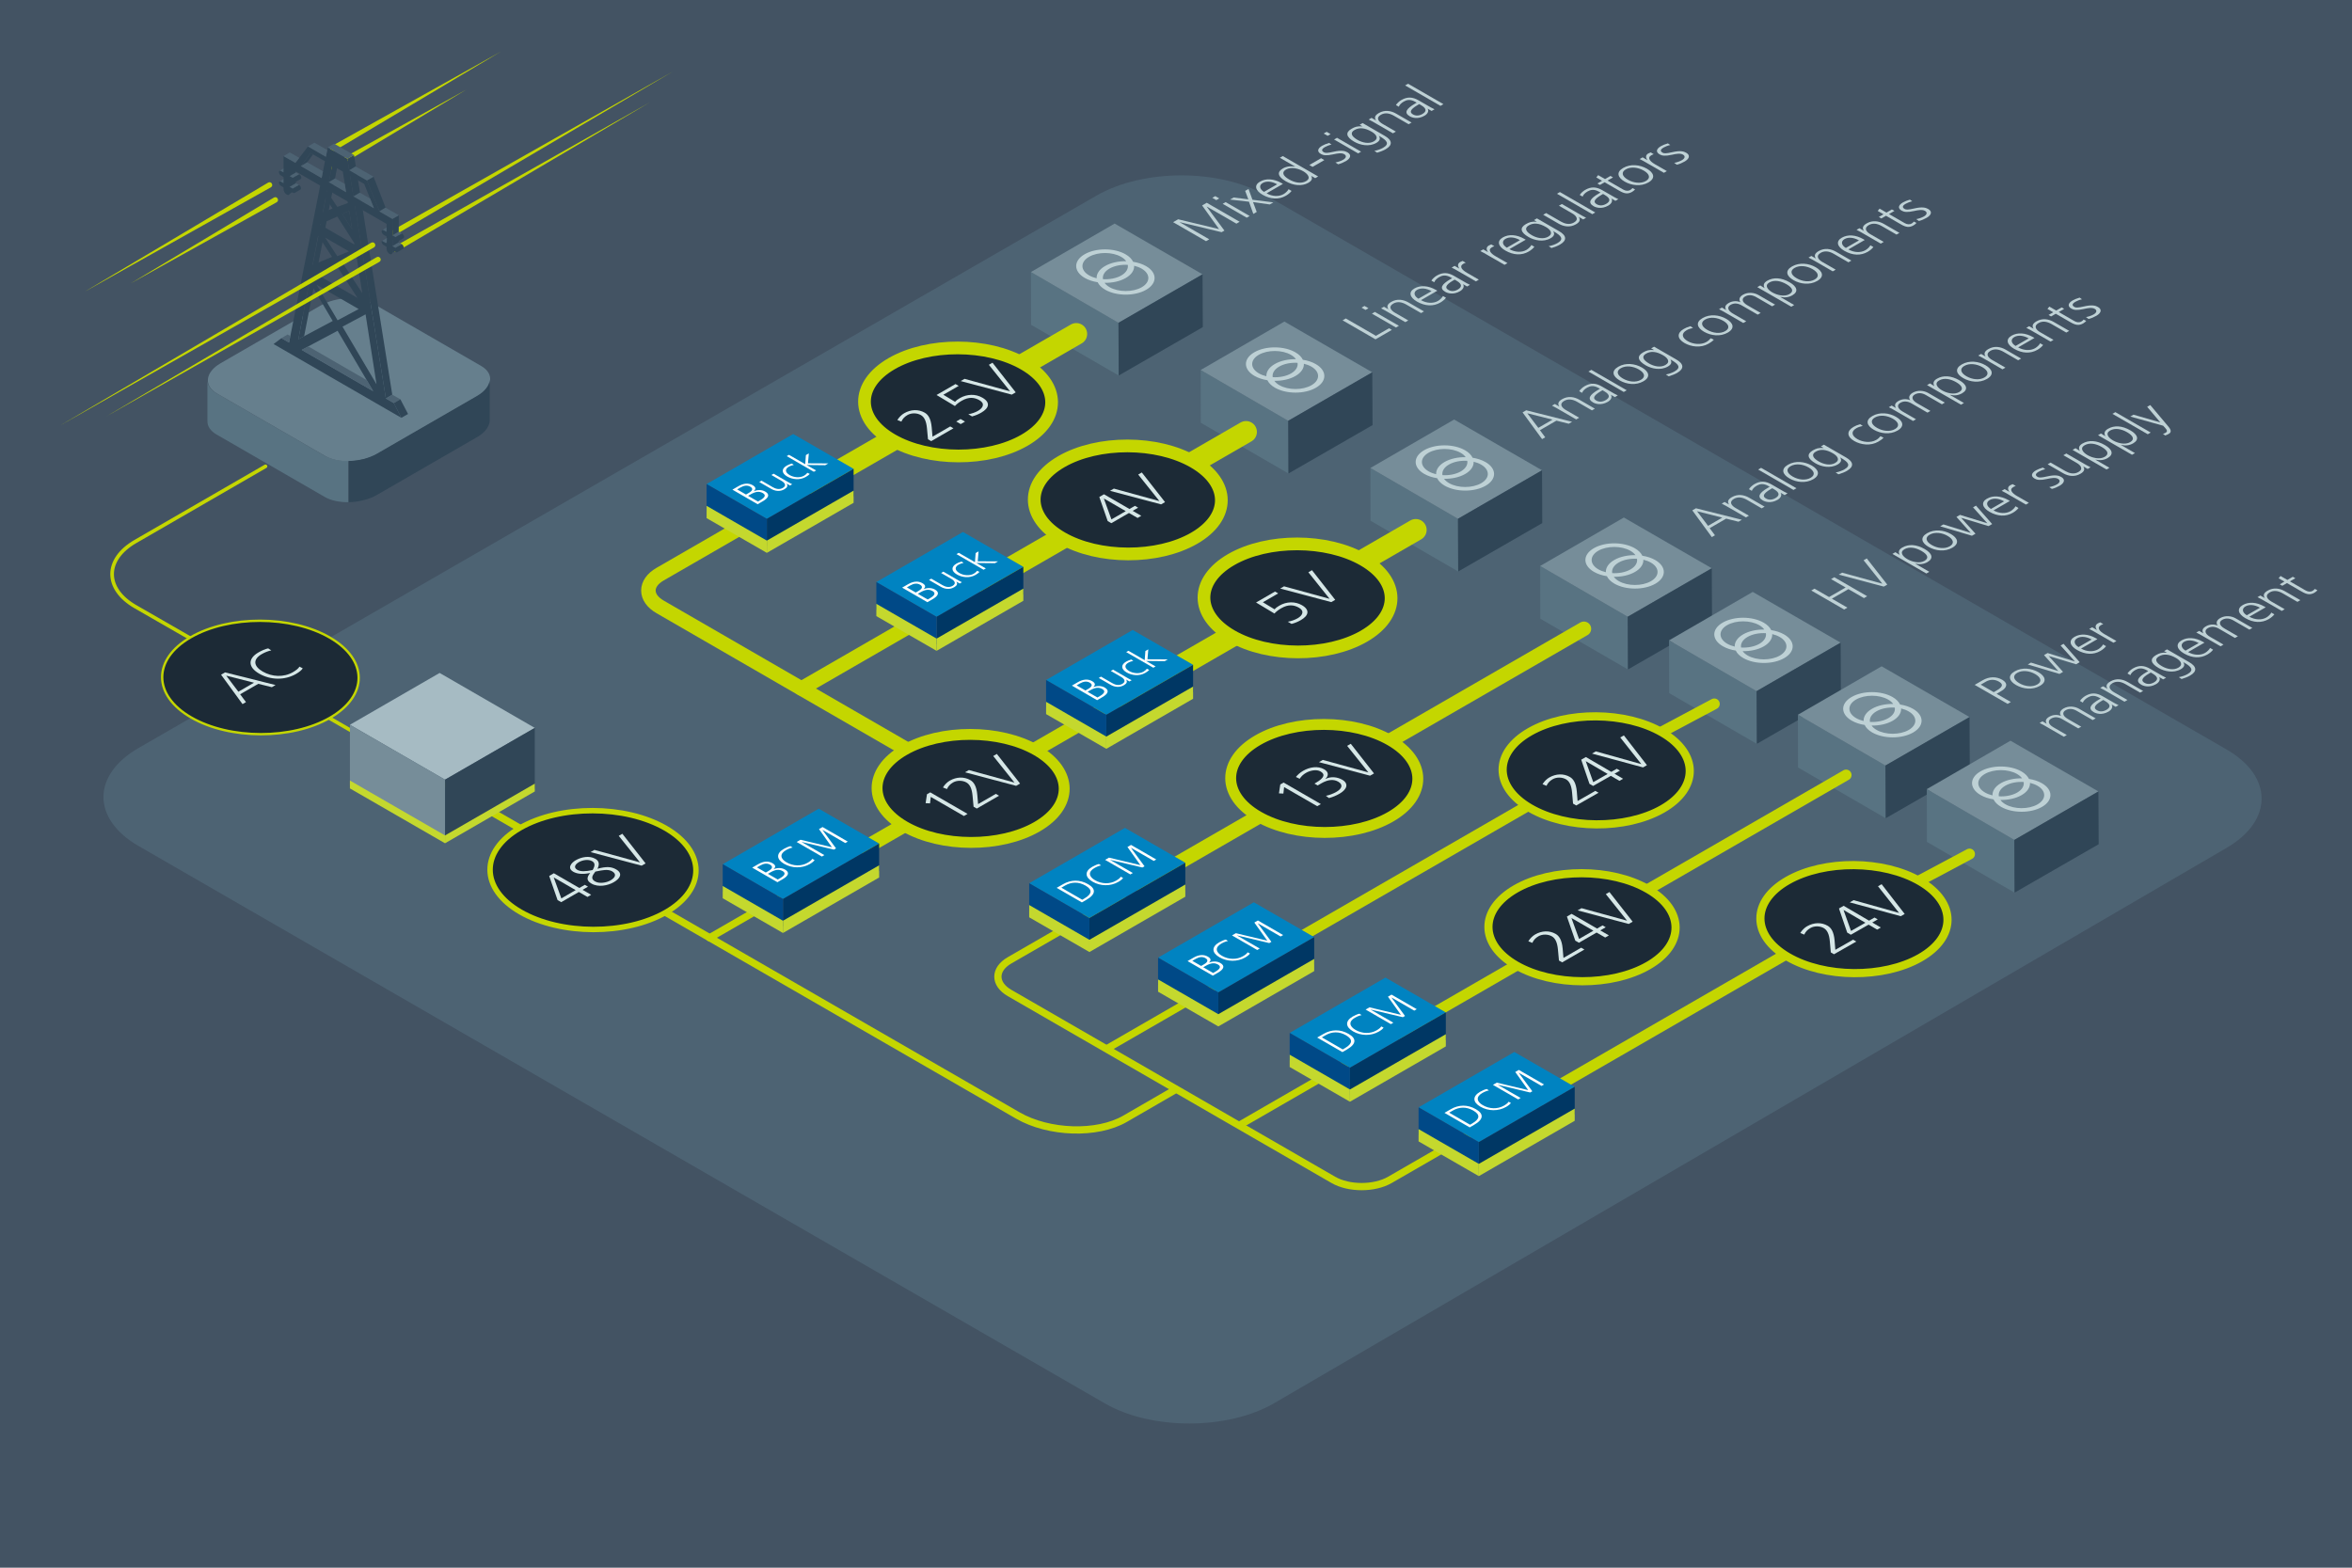 <?xml version="1.0" encoding="UTF-8"?><svg id="Layer_1" xmlns="http://www.w3.org/2000/svg" viewBox="0 0 1296 864"><defs><style>.cls-1{fill:#bed1d5;}.cls-2{fill:#768d99;}.cls-3{stroke-width:2px;}.cls-3,.cls-4,.cls-5,.cls-6,.cls-7,.cls-8,.cls-9,.cls-10,.cls-11,.cls-12{stroke-linecap:round;}.cls-3,.cls-5,.cls-6,.cls-7,.cls-8{fill:none;stroke:#c4d600;stroke-miterlimit:10;}.cls-13{fill:#435363;}.cls-14{fill:#c4d82e;}.cls-15{fill:#667f8d;}.cls-16{fill:#587382;}.cls-17{fill:#d6e7e7;}.cls-18{fill:#c4d600;}.cls-4{stroke-width:1.31px;}.cls-4,.cls-9,.cls-10,.cls-11,.cls-12{fill:#1c2a36;stroke:#c4d600;stroke-linejoin:round;}.cls-19{fill:#003764;}.cls-20{fill:#a6bbc3;}.cls-21{fill:#fff;}.cls-22{fill:#304657;}.cls-5{stroke-width:8px;}.cls-6{stroke-width:12px;}.cls-7{stroke-width:4px;}.cls-8,.cls-10{stroke-width:6px;}.cls-9{stroke-width:7px;}.cls-23{fill:#4d6373;}.cls-24{fill:#004987;}.cls-11{stroke-width:3px;}.cls-12{stroke-width:4.5px;}.cls-25{fill:#0083c1;}</style></defs><rect class="cls-13" width="1296" height="864"/><path class="cls-23" d="M702.26,773.25c-25.66,14.96-67.7,15.06-93.42.22L76.31,466.23c-25.73-14.84-25.72-39.13,0-53.96L604.22,107.79c25.73-14.84,67.83-14.84,93.55,0l529.09,305.25c25.73,14.84,25.78,39.23.13,54.19l-524.73,306.01Z"/><path class="cls-7" d="M821.17,618.34l-55.3,31.92c-8.57,4.95-22.6,4.95-31.18,0l-178.4-103c-8.57-4.95-8.57-13.05,0-18l62.23-35.92"/><polygon class="cls-16" points="568.14 179 616.44 206.96 616.3 177.92 568.06 149.92 568.14 179"/><polygon class="cls-2" points="614.19 123.22 568.06 149.92 616.3 177.92 662.63 151.19 614.19 123.22"/><polygon class="cls-22" points="662.77 180.29 616.44 206.96 616.3 177.92 662.63 151.19 662.77 180.29"/><path class="cls-1" d="M620.24,140.17c-6.26-3.61-16.37-3.63-22.59-.04-6.22,3.59-6.19,9.43.07,13.04,2.05,1.18,4.51,1.97,7.12,2.38.71,1.5,2.08,2.93,4.13,4.11,6.26,3.61,16.37,3.63,22.59.04,6.22-3.59,6.19-9.43-.07-13.04-2.05-1.18-4.51-1.97-7.12-2.38-.71-1.5-2.08-2.93-4.13-4.11ZM600.14,151.78c-4.9-2.83-4.93-7.42-.06-10.24,4.87-2.81,12.83-2.8,17.73.03,1.22.7,2.14,1.52,2.75,2.39-4.22-.07-8.47.82-11.67,2.67-3.21,1.85-4.74,4.3-4.62,6.74-1.5-.36-2.91-.89-4.13-1.59ZM621.44,145.97c.37,2.09-.82,4.25-3.57,5.84-2.75,1.59-6.49,2.28-10.11,2.06-.37-2.09.82-4.25,3.57-5.84s6.49-2.28,10.11-2.06ZM629.07,148.06c4.9,2.83,4.93,7.42.06,10.24-4.87,2.81-12.83,2.8-17.73-.03-1.22-.7-2.14-1.52-2.75-2.39,4.22.07,8.47-.82,11.67-2.67,3.21-1.85,4.74-4.3,4.62-6.74,1.5.36,2.91.88,4.13,1.59Z"/><line class="cls-6" x1="449.45" y1="266.95" x2="593.05" y2="184.05"/><path class="cls-9" d="M564.25,200.54c20.2,11.66,20.3,30.51.23,42.1-20.07,11.59-52.72,11.53-72.91-.13-20.2-11.66-20.3-30.51-.23-42.1,20.07-11.59,52.72-11.53,72.91.13Z"/><path class="cls-17" d="M513.11,243.12l-1.77-1.02-.56-6.03c-.37-4-1.47-6.22-3.36-7.31-2.12-1.22-5.2-1.28-7.37-.03-1.73,1-2.75,2.2-3.38,3.65l-2.21-.87c.96-1.61,2.36-2.96,3.77-3.77,3.66-2.11,7.88-2.27,11.3-.3,1.86,1.07,3.42,3.19,3.86,8.11l.44,5.12,9.77-5.64,1.77,1.02-12.26,7.08Z"/><path class="cls-17" d="M529.37,233.73l-2.47-1.43,2.37-1.37,2.47,1.43-2.37,1.37Z"/><path class="cls-17" d="M533.54,228.3c1.99-.33,3.99-1.08,5.42-1.91,2.69-1.55,3.94-3.97.76-5.81-2.83-1.63-5.94-1.94-9.77.27-1.43.83-2.63,1.69-3.77,2.92l-10.13-6.08,10.44-6.03,1.77,1.02-8.46,4.88,6.45,3.89c.61-.69,1.25-1.24,2.63-2.03,3.98-2.3,8.67-2.42,12.44-.25,4.62,2.67,3.64,5.79-.6,8.23-1.43.83-3.22,1.62-5.1,2.09l-2.09-1.21Z"/><path class="cls-17" d="M557.51,217.49l-28.16-7.47,2.14-1.23,25.1,6.89-11.7-14.63,1.99-1.15,12.8,16.34-2.17,1.25Z"/><polygon class="cls-16" points="661.67 233 709.97 260.96 709.83 231.92 661.59 203.92 661.67 233"/><polygon class="cls-2" points="707.72 177.22 661.59 203.92 709.83 231.92 756.16 205.19 707.72 177.22"/><polygon class="cls-22" points="756.3 234.29 709.97 260.96 709.83 231.92 756.16 205.19 756.3 234.29"/><path class="cls-1" d="M713.77,194.17c-6.26-3.61-16.37-3.63-22.59-.04-6.22,3.59-6.19,9.43.07,13.04,2.05,1.18,4.51,1.97,7.12,2.38.71,1.5,2.08,2.93,4.13,4.11,6.26,3.61,16.37,3.63,22.59.04,6.22-3.59,6.19-9.43-.07-13.04-2.05-1.18-4.51-1.97-7.12-2.38-.71-1.5-2.08-2.93-4.13-4.11ZM693.67,205.78c-4.9-2.83-4.93-7.42-.06-10.24,4.87-2.81,12.83-2.8,17.73.03,1.22.7,2.14,1.52,2.75,2.39-4.22-.07-8.47.82-11.67,2.67s-4.74,4.3-4.62,6.74c-1.5-.36-2.91-.89-4.13-1.59ZM714.97,199.97c.37,2.09-.82,4.25-3.57,5.84-2.75,1.59-6.49,2.28-10.11,2.06-.37-2.09.82-4.25,3.57-5.84,2.75-1.59,6.49-2.28,10.11-2.06ZM722.6,202.06c4.9,2.83,4.93,7.42.06,10.24s-12.83,2.8-17.73-.03c-1.22-.7-2.14-1.52-2.75-2.39,4.22.07,8.47-.82,11.67-2.67s4.74-4.3,4.62-6.74c1.5.36,2.91.88,4.13,1.59Z"/><line class="cls-6" x1="542.98" y1="320.95" x2="686.58" y2="238.05"/><line class="cls-5" x1="441.66" y1="379.45" x2="505.94" y2="342.34"/><path class="cls-9" d="M657.78,254.54c20.2,11.66,20.3,30.51.23,42.1-20.07,11.59-52.72,11.53-72.91-.13-20.2-11.66-20.3-30.51-.23-42.1,20.07-11.59,52.72-11.53,72.91.13Z"/><path class="cls-17" d="M626.84,285.46l-4.74-2.74-9.74,5.62-2-1.16-4.62-13.28,2.58-1.49,14.04,8.11,3.01-1.74,1.77,1.02-3.01,1.74,4.74,2.74-2.02,1.17ZM608.32,274.77l-.06.03,4.17,11.46,7.9-4.56-12.01-6.93Z"/><path class="cls-17" d="M639.79,277.98l-28.16-7.47,2.14-1.23,25.1,6.89-11.7-14.63,1.99-1.15,12.8,16.34-2.17,1.25Z"/><polygon class="cls-25" points="482.88 320.78 516.08 339.95 563.88 312.39 530.61 293.19 482.88 320.78"/><polygon class="cls-19" points="563.88 327.51 563.88 312.39 516.08 339.95 516.08 355.1 563.88 327.51"/><polygon class="cls-24" points="482.88 335.96 482.88 320.78 516.08 339.95 516.08 355.1 482.88 335.96"/><polygon class="cls-14" points="563.88 331.11 563.88 324.39 516.08 351.95 516.08 358.7 563.88 331.11"/><polygon class="cls-14" points="482.88 339.56 482.88 332.78 516.08 351.95 516.08 358.7 482.88 339.56"/><path class="cls-21" d="M511,331.89l-13.9-8.03,3.33-1.92c2.81-1.62,5.54-1.86,7.81-.55,1.77,1.02,2.01,2.1.64,3.29l.04.02c2.21-.88,4.52-.79,6.25.21,2.79,1.61,1.85,3.51-1.39,5.38l-2.77,1.6ZM506.12,325.67c2.51-1.45,2.27-2.6.8-3.45-1.57-.91-3.44-.66-5.3.41l-1.91,1.1,4.88,2.82,1.53-.88ZM512.57,329.6c2.89-1.67,2.87-2.94,1.27-3.86-1.99-1.15-4.06-.81-6.71.72l-1.39.8,5.44,3.14,1.39-.8Z"/><path class="cls-21" d="M528.84,321.59l-1.81-1.05-.04.02c.8,1.2.34,2.17-1.23,3.08-2.45,1.41-5.08,1.07-7.33-.23l-6.53-3.77,1.25-.72,6.21,3.59c1.41.82,3.5,1.56,5.52.4,2.33-1.35.9-2.96-.64-3.84l-5.68-3.28,1.25-.72,8.48,4.9c.42.24,1.35.74,1.75.92l-1.21.7Z"/><path class="cls-21" d="M539.72,315.17c-.56.67-1.33,1.18-2.23,1.7-3.33,1.92-7.41,1.36-10.2-.25-3.23-1.86-3.21-4.29-.3-5.97.72-.41,1.55-.8,2.85-1.18l1.1.75c-1.06.24-1.99.55-2.71.97-2.43,1.4-2.01,3.23.44,4.65,2.23,1.29,5.58,1.68,7.92.32.8-.46,1.33-.98,1.83-1.59l1.29.61Z"/><path class="cls-21" d="M548.24,310.39l-10.24-.11,5.22,3.01-1.25.72-14.94-8.62,1.25-.72,8.94,5.16.38-5.02,1.61-.93-.46,5.46,11.21.06-1.73,1Z"/><polygon class="cls-16" points="755.2 287 803.5 314.96 803.37 285.92 755.12 257.92 755.2 287"/><polygon class="cls-2" points="801.25 231.22 755.12 257.92 803.37 285.92 849.69 259.19 801.25 231.22"/><polygon class="cls-22" points="849.83 288.29 803.5 314.96 803.37 285.92 849.69 259.19 849.83 288.29"/><path class="cls-1" d="M807.3,248.17c-6.26-3.61-16.37-3.63-22.59-.04-6.22,3.59-6.19,9.43.07,13.04,2.05,1.18,4.51,1.97,7.12,2.38.71,1.5,2.08,2.93,4.13,4.11,6.26,3.61,16.37,3.63,22.59.04,6.22-3.59,6.19-9.43-.07-13.04-2.05-1.18-4.51-1.97-7.12-2.38-.71-1.5-2.08-2.93-4.13-4.11ZM787.2,259.78c-4.9-2.83-4.93-7.42-.06-10.24,4.87-2.81,12.83-2.8,17.73.03,1.22.7,2.14,1.52,2.75,2.39-4.22-.07-8.47.82-11.67,2.67s-4.74,4.3-4.62,6.74c-1.5-.36-2.91-.89-4.13-1.59ZM808.5,253.97c.37,2.09-.82,4.25-3.57,5.84-2.75,1.59-6.49,2.28-10.11,2.06-.37-2.09.82-4.25,3.57-5.84,2.75-1.59,6.49-2.28,10.11-2.06ZM816.13,256.06c4.9,2.83,4.93,7.42.06,10.24-4.87,2.81-12.83,2.8-17.73-.03-1.22-.7-2.14-1.52-2.75-2.39,4.22.07,8.47-.82,11.67-2.67,3.21-1.85,4.74-4.3,4.62-6.74,1.5.36,2.91.88,4.13,1.59Z"/><line class="cls-6" x1="620.06" y1="384.45" x2="780.11" y2="292.05"/><line class="cls-5" x1="477.16" y1="466.95" x2="604.67" y2="393.34"/><path class="cls-9" d="M751.31,308.54c20.2,11.66,20.3,30.51.23,42.1-20.07,11.59-52.72,11.53-72.91-.13-20.2-11.66-20.3-30.51-.23-42.1,20.07-11.59,52.72-11.53,72.91.13Z"/><path class="cls-17" d="M709.6,342.65c1.99-.33,3.99-1.08,5.42-1.9,2.69-1.55,3.94-3.98.76-5.81-2.83-1.63-5.94-1.94-9.77.27-1.43.83-2.63,1.69-3.77,2.92l-10.13-6.08,10.44-6.03,1.77,1.02-8.46,4.88,6.45,3.89c.61-.69,1.25-1.23,2.63-2.03,3.98-2.3,8.67-2.42,12.44-.25,4.62,2.67,3.64,5.79-.6,8.23-1.43.83-3.22,1.62-5.1,2.09l-2.09-1.21Z"/><path class="cls-17" d="M733.57,331.84l-28.16-7.47,2.13-1.23,25.1,6.89-11.7-14.63,1.99-1.15,12.8,16.34-2.17,1.25Z"/><polygon class="cls-25" points="576.41 374.78 609.61 393.95 657.41 366.39 624.14 347.19 576.41 374.78"/><polygon class="cls-19" points="657.41 381.51 657.41 366.39 609.61 393.95 609.61 409.1 657.41 381.51"/><polygon class="cls-24" points="576.41 389.96 576.41 374.78 609.61 393.95 609.61 409.1 576.41 389.96"/><polygon class="cls-14" points="657.41 385.11 657.41 378.39 609.61 405.95 609.61 412.7 657.41 385.11"/><polygon class="cls-14" points="576.41 393.56 576.41 386.78 609.61 405.95 609.61 412.7 576.41 393.56"/><path class="cls-21" d="M604.53,385.89l-13.9-8.03,3.33-1.92c2.81-1.62,5.54-1.86,7.81-.55,1.77,1.02,2.01,2.1.64,3.29l.04.02c2.21-.88,4.52-.79,6.25.21,2.79,1.61,1.85,3.51-1.39,5.38l-2.77,1.6ZM599.65,379.67c2.51-1.45,2.27-2.6.8-3.45-1.57-.91-3.44-.66-5.3.41l-1.91,1.1,4.88,2.82,1.53-.88ZM606.1,383.6c2.89-1.67,2.87-2.94,1.27-3.86-1.99-1.15-4.06-.81-6.71.72l-1.39.8,5.44,3.14,1.39-.8Z"/><path class="cls-21" d="M622.37,375.59l-1.81-1.05-.04.02c.8,1.2.34,2.17-1.23,3.08-2.45,1.41-5.08,1.07-7.33-.23l-6.53-3.77,1.25-.72,6.21,3.59c1.41.82,3.5,1.56,5.52.4,2.33-1.35.9-2.96-.64-3.84l-5.68-3.28,1.25-.72,8.48,4.9c.42.24,1.35.74,1.75.92l-1.21.7Z"/><path class="cls-21" d="M633.25,369.17c-.56.67-1.33,1.18-2.23,1.7-3.33,1.92-7.41,1.36-10.2-.25-3.23-1.86-3.21-4.29-.3-5.97.72-.41,1.55-.8,2.85-1.18l1.1.75c-1.06.24-1.99.55-2.71.97-2.43,1.4-2.01,3.23.44,4.65,2.23,1.29,5.58,1.68,7.92.32.8-.46,1.33-.98,1.83-1.59l1.29.61Z"/><path class="cls-21" d="M641.77,364.39l-10.24-.11,5.22,3.01-1.25.72-14.94-8.62,1.25-.72,8.94,5.16.38-5.02,1.61-.93-.46,5.46,11.21.06-1.73,1Z"/><polygon class="cls-16" points="848.73 341 897.03 368.96 896.9 339.91 848.66 311.92 848.73 341"/><polygon class="cls-2" points="894.78 285.22 848.66 311.92 896.9 339.91 943.23 313.19 894.78 285.22"/><polygon class="cls-22" points="943.36 342.29 897.03 368.96 896.9 339.91 943.23 313.19 943.36 342.29"/><path class="cls-1" d="M900.83,302.17c-6.26-3.61-16.37-3.63-22.59-.04s-6.19,9.43.07,13.04c2.05,1.18,4.51,1.97,7.12,2.38.71,1.5,2.08,2.93,4.13,4.11,6.26,3.61,16.37,3.63,22.59.04s6.19-9.43-.07-13.04c-2.05-1.18-4.51-1.97-7.12-2.38-.71-1.5-2.08-2.93-4.13-4.11ZM880.73,313.78c-4.9-2.83-4.93-7.42-.06-10.24,4.87-2.81,12.83-2.8,17.73.03,1.22.7,2.14,1.52,2.75,2.39-4.22-.07-8.47.82-11.67,2.67-3.21,1.85-4.74,4.3-4.62,6.74-1.5-.36-2.91-.89-4.13-1.59ZM902.03,307.97c.37,2.09-.82,4.25-3.57,5.84-2.75,1.59-6.49,2.28-10.11,2.06-.37-2.09.82-4.25,3.57-5.84s6.49-2.28,10.11-2.06ZM909.66,310.06c4.9,2.83,4.93,7.42.06,10.24-4.87,2.81-12.83,2.8-17.73-.03-1.22-.7-2.14-1.52-2.75-2.39,4.22.07,8.47-.82,11.67-2.67,3.21-1.85,4.74-4.3,4.62-6.74,1.5.36,2.91.88,4.13,1.59Z"/><line class="cls-5" x1="762.95" y1="409.95" x2="872.77" y2="346.55"/><line class="cls-5" x1="628.72" y1="487.45" x2="697.33" y2="447.84"/><path class="cls-10" d="M766.03,408.04c20.2,11.66,20.3,30.51.23,42.1-20.07,11.59-52.72,11.53-72.91-.13-20.2-11.66-20.3-30.51-.23-42.1,20.07-11.59,52.72-11.53,72.91.13Z"/><path class="cls-17" d="M725.81,444.32l-18.25-10.54-.39,3.59-2.44-.12.74-4.91,1.81-1.05,20.55,11.86-2.02,1.17Z"/><path class="cls-17" d="M730.59,438.6c1.82-.37,3.87-1.08,5.89-2.24,2.72-1.57,3.91-3.82.94-5.54-2.59-1.5-5.7-1.2-9.36.91l-1.99,1.15-1.77-1.02.79-.46c4.94-2.85,5.05-4.79,2.55-6.23-2.27-1.31-5.76-.52-8.01.78-1.46.84-2.66,1.94-3.47,3.26l-2.09-1c.96-1.2,2.28-2.4,4-3.4,3.57-2.06,8.08-2.83,11.59-.81,2.44,1.41,2.6,3.43.67,5.29l.06.03c2.96-1.57,6.63-1.07,9.22.42,3.68,2.12,2.7,5.28-1.46,7.67-1.76,1.01-3.6,1.84-5.86,2.43l-1.71-1.26Z"/><path class="cls-17" d="M754.93,427.51l-28.16-7.47,2.14-1.23,25.1,6.89-11.7-14.63,1.99-1.15,12.8,16.34-2.17,1.25Z"/><polygon class="cls-16" points="919.75 382 968.05 409.96 967.91 380.91 919.67 352.92 919.75 382"/><polygon class="cls-2" points="965.8 326.22 919.67 352.92 967.91 380.91 1014.24 354.19 965.8 326.22"/><polygon class="cls-22" points="1014.38 383.29 968.05 409.96 967.91 380.91 1014.24 354.19 1014.38 383.29"/><path class="cls-1" d="M971.84,343.17c-6.26-3.61-16.37-3.63-22.59-.04-6.22,3.59-6.19,9.43.07,13.04,2.05,1.18,4.51,1.97,7.12,2.38.71,1.5,2.08,2.93,4.13,4.11,6.26,3.61,16.37,3.63,22.59.04,6.22-3.59,6.19-9.43-.07-13.04-2.05-1.18-4.51-1.97-7.12-2.38-.71-1.5-2.08-2.93-4.13-4.11ZM951.74,354.78c-4.9-2.83-4.93-7.42-.06-10.24,4.87-2.81,12.83-2.8,17.73.03,1.22.7,2.14,1.52,2.75,2.39-4.22-.07-8.47.82-11.67,2.67-3.21,1.85-4.74,4.3-4.62,6.74-1.5-.36-2.91-.89-4.13-1.59ZM973.05,348.97c.37,2.09-.82,4.25-3.57,5.84-2.75,1.59-6.49,2.28-10.11,2.06-.37-2.09.82-4.25,3.57-5.84,2.75-1.59,6.49-2.28,10.11-2.06ZM980.67,351.06c4.9,2.83,4.93,7.42.06,10.24-4.87,2.81-12.83,2.8-17.73-.03-1.22-.7-2.14-1.52-2.75-2.39,4.22.07,8.47-.82,11.67-2.67,3.21-1.85,4.74-4.3,4.62-6.74,1.5.36,2.91.88,4.13,1.59Z"/><line class="cls-8" x1="912.54" y1="405.04" x2="944.61" y2="387.95"/><line class="cls-8" x1="691.64" y1="530.78" x2="845.13" y2="442.17"/><path class="cls-12" d="M915.99,403.77c20.13,11.77,20.13,30.62,0,42.1-20.13,11.48-52.78,11.25-72.91-.52-20.13-11.77-20.13-30.62,0-42.1,20.13-11.48,52.78-11.25,72.91.52Z"/><path class="cls-17" d="M868.54,443.92l-1.76-1.03-.53-6.04c-.35-4-1.44-6.23-3.32-7.33-2.11-1.24-5.19-1.31-7.37-.07-1.73.99-2.76,2.18-3.4,3.64l-2.2-.88c.97-1.6,2.38-2.95,3.79-3.75,3.67-2.09,7.9-2.23,11.3-.24,1.85,1.08,3.4,3.21,3.82,8.13l.41,5.12,9.8-5.59,1.76,1.03-12.3,7.01Z"/><path class="cls-17" d="M892.33,430.35l-4.73-2.76-9.77,5.57-2-1.17-4.55-13.3,2.58-1.47,14,8.18,3.02-1.72,1.76,1.03-3.02,1.72,4.73,2.76-2.03,1.15ZM873.87,419.56l-.06.03,4.11,11.48,7.92-4.52-11.97-7Z"/><path class="cls-17" d="M905.33,422.94l-28.12-7.62,2.14-1.22,25.06,7.03-11.62-14.69,2-1.14,12.71,16.41-2.17,1.24Z"/><polygon class="cls-16" points="990.76 423 1039.06 450.96 1038.92 421.91 990.68 393.92 990.76 423"/><polygon class="cls-2" points="1036.81 367.22 990.68 393.92 1038.92 421.91 1085.25 395.19 1036.81 367.22"/><polygon class="cls-22" points="1085.39 424.29 1039.06 450.96 1038.92 421.91 1085.25 395.19 1085.39 424.29"/><path class="cls-1" d="M1042.86,384.17c-6.26-3.61-16.37-3.63-22.59-.04-6.22,3.59-6.19,9.43.07,13.04,2.05,1.18,4.51,1.97,7.12,2.38.71,1.5,2.08,2.93,4.13,4.11,6.26,3.61,16.37,3.63,22.59.04,6.22-3.59,6.19-9.43-.07-13.04-2.05-1.18-4.51-1.97-7.12-2.38-.71-1.5-2.08-2.93-4.13-4.11ZM1022.76,395.78c-4.9-2.83-4.93-7.42-.06-10.24,4.87-2.81,12.83-2.8,17.73.03,1.22.7,2.14,1.52,2.75,2.39-4.22-.07-8.47.82-11.67,2.67-3.21,1.85-4.74,4.3-4.62,6.74-1.5-.36-2.91-.89-4.13-1.59ZM1044.06,389.97c.37,2.09-.82,4.25-3.57,5.84-2.75,1.59-6.49,2.28-10.11,2.06-.37-2.09.82-4.25,3.57-5.84,2.75-1.59,6.49-2.28,10.11-2.06ZM1051.69,392.06c4.9,2.83,4.93,7.42.06,10.24-4.87,2.81-12.83,2.8-17.73-.03-1.22-.7-2.14-1.52-2.75-2.39,4.22.07,8.47-.82,11.67-2.67,3.21-1.85,4.74-4.3,4.62-6.74,1.5.36,2.91.88,4.13,1.59Z"/><line class="cls-8" x1="904.98" y1="491.95" x2="1017.25" y2="427.14"/><line class="cls-8" x1="769.88" y1="569.95" x2="839.36" y2="529.84"/><line class="cls-7" x1="610.24" y1="577.78" x2="685.78" y2="534.17"/><line class="cls-7" x1="683.28" y1="619.95" x2="764.02" y2="573.34"/><path class="cls-12" d="M908.06,490.04c20.2,11.66,20.3,30.51.23,42.1-20.07,11.59-52.72,11.53-72.91-.13-20.2-11.66-20.3-30.51-.23-42.1,20.07-11.59,52.72-11.53,72.91.13Z"/><path class="cls-17" d="M860.79,530.39l-1.77-1.02-.56-6.03c-.37-4-1.47-6.22-3.36-7.31-2.12-1.22-5.2-1.28-7.37-.03-1.73,1-2.75,2.2-3.38,3.65l-2.21-.87c.96-1.61,2.36-2.96,3.76-3.77,3.66-2.11,7.88-2.27,11.3-.3,1.85,1.07,3.42,3.19,3.86,8.11l.44,5.12,9.77-5.64,1.77,1.02-12.26,7.08Z"/><path class="cls-17" d="M884.5,516.7l-4.74-2.74-9.74,5.62-2-1.16-4.62-13.28,2.58-1.49,14.04,8.11,3.01-1.74,1.77,1.02-3.01,1.74,4.74,2.74-2.02,1.17ZM865.99,506l-.06.03,4.17,11.46,7.9-4.56-12.01-6.94Z"/><path class="cls-17" d="M897.46,509.22l-28.16-7.47,2.14-1.23,25.1,6.89-11.7-14.63,1.99-1.15,12.8,16.34-2.17,1.25Z"/><polygon class="cls-16" points="1061.77 464 1110.07 491.96 1109.94 462.91 1061.7 434.92 1061.77 464"/><polygon class="cls-2" points="1107.82 408.22 1061.7 434.92 1109.94 462.91 1156.27 436.19 1107.82 408.22"/><polygon class="cls-22" points="1156.41 465.29 1110.07 491.96 1109.94 462.91 1156.27 436.19 1156.41 465.29"/><path class="cls-1" d="M1113.87,425.17c-6.26-3.61-16.37-3.63-22.59-.04-6.22,3.59-6.19,9.43.07,13.04,2.05,1.18,4.51,1.97,7.12,2.38.71,1.5,2.08,2.93,4.13,4.11,6.26,3.61,16.37,3.63,22.59.04,6.22-3.59,6.19-9.43-.07-13.04-2.05-1.18-4.51-1.97-7.12-2.38-.71-1.5-2.08-2.93-4.13-4.11ZM1093.77,436.78c-4.9-2.83-4.93-7.42-.06-10.24,4.87-2.81,12.83-2.8,17.73.03,1.22.7,2.14,1.52,2.75,2.39-4.22-.07-8.47.82-11.67,2.67-3.21,1.85-4.74,4.3-4.62,6.74-1.5-.36-2.91-.89-4.13-1.59ZM1115.08,430.97c.37,2.09-.82,4.25-3.57,5.84-2.75,1.59-6.49,2.28-10.11,2.06-.37-2.09.82-4.25,3.57-5.84s6.49-2.28,10.11-2.06ZM1122.7,433.06c4.9,2.83,4.93,7.42.06,10.24-4.87,2.81-12.83,2.8-17.73-.03-1.22-.7-2.14-1.52-2.75-2.39,4.22.07,8.47-.82,11.67-2.67,3.21-1.85,4.74-4.3,4.62-6.74,1.5.36,2.91.88,4.13,1.59Z"/><line class="cls-8" x1="1054.57" y1="487.04" x2="1085.25" y2="470.69"/><line class="cls-8" x1="832.81" y1="613.28" x2="987.16" y2="524.17"/><path class="cls-12" d="M1058.02,485.77c20.13,11.77,20.13,30.62,0,42.1-20.13,11.48-52.78,11.25-72.91-.52-20.13-11.77-20.13-30.62,0-42.1,20.13-11.48,52.78-11.25,72.91.52Z"/><path class="cls-17" d="M1010.57,525.92l-1.76-1.03-.53-6.04c-.35-4-1.44-6.23-3.32-7.33-2.11-1.24-5.19-1.31-7.37-.07-1.73.99-2.76,2.18-3.4,3.64l-2.2-.88c.97-1.6,2.38-2.95,3.79-3.75,3.67-2.09,7.9-2.23,11.3-.24,1.85,1.08,3.4,3.21,3.82,8.13l.41,5.12,9.8-5.59,1.76,1.03-12.3,7.01Z"/><path class="cls-17" d="M1034.36,512.35l-4.73-2.76-9.77,5.57-2-1.17-4.55-13.3,2.58-1.47,14,8.18,3.02-1.72,1.76,1.03-3.02,1.72,4.73,2.76-2.03,1.15ZM1015.9,501.56l-.06.03,4.11,11.48,7.92-4.52-11.97-7Z"/><path class="cls-17" d="M1047.35,504.94l-28.12-7.62,2.14-1.22,25.06,7.03-11.62-14.69,2-1.14,12.71,16.41-2.17,1.24Z"/><path class="cls-7" d="M260.04,441.24l300.77,173.52c17.15,9.89,43.74,10.72,59.1,1.84,15.35-8.88,27.92-16.15,27.92-16.15"/><path class="cls-11" d="M366.74,456.44c22.22,12.83,22.33,33.56.25,46.31-22.08,12.75-57.99,12.68-80.21-.14-22.22-12.83-22.33-33.56-.25-46.31,22.08-12.75,57.99-12.68,80.21.14Z"/><path class="cls-17" d="M323.71,494.33l-4.74-2.74-9.74,5.62-2-1.16-4.62-13.28,2.58-1.49,14.04,8.11,3.01-1.74,1.77,1.02-3.01,1.74,4.74,2.74-2.02,1.17ZM305.2,483.64l-.06.03,4.17,11.46,7.9-4.56-12.01-6.94Z"/><path class="cls-17" d="M339.49,479.14c3.86,2.23,2.23,5.04-1.31,7.08-3.25,1.88-8.5,2.93-12.26.76-2.59-1.5-2.89-3.19-.71-5.85-3.93.81-7.04.63-9.34-.69-3.47-2.01-1.11-4.9,1.34-6.32,3.1-1.79,7.5-2.73,10.91-.76,1.97,1.14,2.36,2.95,1.09,5.46,4.84-1.36,7.65-1.19,10.27.32ZM326.29,474.63c-2.12-1.22-5.31-.64-7.33.53-1.93,1.12-3.15,2.91-.89,4.22,1.91,1.1,4.7.92,8.48.13,1.45-2.44,1.36-3.95-.26-4.88ZM328.05,480.37l-.79,1.1c-1.28,1.76-1.36,3.17.64,4.32,2.38,1.38,6.23.72,8.51-.59,2.63-1.52,3.53-3.47.88-5-2.33-1.34-5.64-.55-8.16-.05l-1.08.22Z"/><path class="cls-17" d="M353.56,477.1l-28.16-7.47,2.14-1.23,25.1,6.89-11.7-14.63,1.99-1.15,12.8,16.34-2.17,1.25Z"/><line class="cls-7" x1="391.01" y1="516.83" x2="427.95" y2="495.51"/><path class="cls-5" d="M510.32,419.19l-146.61-84.73c-8.57-4.95-8.57-13.06,0-18.01l45.23-26.11"/><path class="cls-10" d="M571.18,413.54c20.2,11.66,20.3,30.51.23,42.1-20.07,11.59-52.72,11.53-72.91-.13-20.2-11.66-20.3-30.51-.23-42.1,20.07-11.59,52.72-11.53,72.91.13Z"/><path class="cls-17" d="M531.12,449.72l-18.25-10.54-.39,3.59-2.44-.12.74-4.91,1.81-1.05,20.55,11.87-2.02,1.17Z"/><path class="cls-17" d="M538.23,445.62l-1.77-1.02-.56-6.03c-.37-4-1.47-6.22-3.36-7.31-2.12-1.22-5.2-1.28-7.37-.03-1.73,1-2.75,2.2-3.38,3.65l-2.21-.87c.96-1.61,2.36-2.96,3.77-3.77,3.66-2.11,7.88-2.27,11.3-.3,1.85,1.07,3.42,3.19,3.86,8.11l.44,5.12,9.77-5.64,1.77,1.02-12.26,7.08Z"/><path class="cls-17" d="M559.91,433.1l-28.16-7.47,2.14-1.23,25.1,6.89-11.7-14.63,1.99-1.15,12.8,16.34-2.16,1.25Z"/><polygon class="cls-25" points="398.23 476.28 431.43 495.45 484.42 464.89 451.15 445.69 398.23 476.28"/><polygon class="cls-19" points="484.42 480.01 484.42 464.89 431.43 495.45 431.43 510.6 484.42 480.01"/><polygon class="cls-24" points="398.23 491.46 398.23 476.28 431.43 495.45 431.43 510.6 398.23 491.46"/><polygon class="cls-14" points="484.42 483.61 484.42 476.89 431.43 507.45 431.43 514.2 484.42 483.61"/><polygon class="cls-14" points="398.23 495.06 398.23 488.28 431.43 507.45 431.43 514.2 398.23 495.06"/><path class="cls-21" d="M428.38,486.21l-13.9-8.03,3.33-1.92c2.81-1.62,5.54-1.86,7.81-.55,1.77,1.02,2.01,2.1.64,3.29l.04.02c2.21-.88,4.52-.79,6.25.21,2.79,1.61,1.85,3.51-1.39,5.38l-2.77,1.6ZM423.5,479.99c2.51-1.45,2.27-2.6.8-3.45-1.57-.91-3.45-.66-5.3.41l-1.91,1.1,4.88,2.82,1.53-.88ZM429.96,483.93c2.89-1.67,2.87-2.94,1.27-3.86-1.99-1.15-4.06-.8-6.71.72l-1.39.8,5.44,3.14,1.39-.8Z"/><path class="cls-21" d="M448.84,473.99c-.24.58-1.37,1.48-2.59,2.19-4.3,2.48-9.8,2.44-14.22-.12-4.24-2.45-4.42-5.73-.16-8.19,1.02-.59,2.73-1.37,3.7-1.54l1.19.78c-1.09.2-2.45.72-3.7,1.45-3.54,2.05-3.15,4.69.34,6.7,3.62,2.09,8.07,2.29,11.65.22,1.23-.71,2.25-1.53,2.51-2.14l1.27.64Z"/><path class="cls-21" d="M465.77,464.63l-12.53-7.23-.04.02,7.47,10.15-1.18.68-17.74-4.22-.04.02,12.53,7.23-1.37.79-13.9-8.03,2.13-1.23,17.31,4.13-7.13-10,1.97-1.14,13.9,8.03-1.37.79Z"/><polygon class="cls-25" points="389.35 266.78 422.55 285.95 470.35 258.39 437.08 239.19 389.35 266.78"/><polygon class="cls-19" points="470.35 273.51 470.35 258.39 422.55 285.95 422.55 301.1 470.35 273.51"/><polygon class="cls-24" points="389.35 281.96 389.35 266.78 422.55 285.95 422.55 301.1 389.35 281.96"/><polygon class="cls-14" points="470.35 277.11 470.35 270.39 422.55 297.95 422.55 304.7 470.35 277.11"/><polygon class="cls-14" points="389.35 285.56 389.35 278.78 422.55 297.95 422.55 304.7 389.35 285.56"/><path class="cls-21" d="M417.47,277.89l-13.9-8.03,3.33-1.92c2.81-1.62,5.54-1.86,7.81-.55,1.77,1.02,2.01,2.1.64,3.29l.04.02c2.21-.88,4.52-.79,6.25.21,2.79,1.61,1.85,3.51-1.39,5.38l-2.77,1.6ZM412.59,271.67c2.51-1.45,2.27-2.6.8-3.45-1.57-.91-3.44-.66-5.3.41l-1.91,1.1,4.88,2.82,1.53-.88ZM419.04,275.6c2.89-1.67,2.87-2.94,1.27-3.86-1.99-1.15-4.06-.81-6.71.72l-1.39.8,5.44,3.14,1.39-.8Z"/><path class="cls-21" d="M435.31,267.59l-1.81-1.05-.04.02c.8,1.2.34,2.17-1.23,3.08-2.45,1.41-5.08,1.07-7.33-.23l-6.53-3.77,1.25-.72,6.21,3.59c1.41.82,3.5,1.56,5.52.4,2.33-1.35.9-2.96-.64-3.84l-5.68-3.28,1.25-.72,8.48,4.9c.42.24,1.35.74,1.75.92l-1.21.7Z"/><path class="cls-21" d="M446.19,261.17c-.56.67-1.33,1.18-2.23,1.7-3.33,1.92-7.41,1.36-10.2-.25-3.23-1.86-3.21-4.29-.3-5.97.72-.41,1.55-.8,2.85-1.18l1.1.75c-1.06.24-1.99.55-2.71.97-2.43,1.4-2.01,3.23.44,4.65,2.23,1.29,5.58,1.68,7.92.32.8-.46,1.33-.98,1.83-1.59l1.29.61Z"/><path class="cls-21" d="M454.71,256.39l-10.24-.11,5.22,3.01-1.25.72-14.94-8.62,1.25-.72,8.94,5.16.38-5.02,1.61-.93-.46,5.46,11.21.06-1.73,1Z"/><polygon class="cls-25" points="567.1 486.78 600.3 505.95 653.14 475.48 619.87 456.28 567.1 486.78"/><polygon class="cls-19" points="653.14 490.6 653.14 475.48 600.3 505.95 600.3 521.1 653.14 490.6"/><polygon class="cls-24" points="567.1 501.96 567.1 486.78 600.3 505.95 600.3 521.1 567.1 501.96"/><polygon class="cls-14" points="653.14 494.2 653.14 487.48 600.3 517.95 600.3 524.7 653.14 494.2"/><polygon class="cls-14" points="567.1 505.56 567.1 498.78 600.3 517.95 600.3 524.7 567.1 505.56"/><path class="cls-21" d="M596.15,497.35l-13.9-8.03,3.49-2.01c4.38-2.53,9.22-2.66,13.84.01,4.4,2.54,4.36,5.53-1,8.62l-2.43,1.4ZM597.47,495.21c4.24-2.45,4.66-4.83.66-7.14-3.78-2.18-7.69-2.09-11.29-.01l-2.01,1.16,11.51,6.65,1.14-.66Z"/><path class="cls-21" d="M618.82,483.85c-.24.58-1.37,1.48-2.59,2.18-4.3,2.48-9.8,2.44-14.22-.12-4.24-2.45-4.42-5.73-.16-8.19,1.02-.59,2.73-1.37,3.7-1.54l1.19.78c-1.09.2-2.45.72-3.7,1.45-3.54,2.05-3.15,4.69.34,6.7,3.62,2.09,8.07,2.29,11.65.22,1.23-.71,2.25-1.53,2.51-2.14l1.27.64Z"/><path class="cls-21" d="M635.75,474.49l-12.53-7.23-.04.02,7.47,10.15-1.18.68-17.74-4.22-.04.02,12.53,7.23-1.37.79-13.9-8.03,2.13-1.23,17.3,4.13-7.13-10,1.97-1.14,13.9,8.03-1.37.79Z"/><polygon class="cls-25" points="638.12 527.78 671.32 546.95 724.15 516.48 690.88 497.28 638.12 527.78"/><polygon class="cls-19" points="724.15 531.6 724.15 516.48 671.32 546.95 671.32 562.1 724.15 531.6"/><polygon class="cls-24" points="638.12 542.96 638.12 527.78 671.32 546.95 671.32 562.1 638.12 542.96"/><polygon class="cls-14" points="724.15 535.2 724.15 528.48 671.32 558.95 671.32 565.7 724.15 535.2"/><polygon class="cls-14" points="638.12 546.56 638.12 539.78 671.32 558.95 671.32 565.7 638.12 546.56"/><path class="cls-21" d="M668.27,537.71l-13.9-8.03,3.33-1.92c2.81-1.62,5.54-1.86,7.81-.55,1.77,1.02,2.01,2.1.64,3.29l.04.02c2.21-.88,4.52-.79,6.25.21,2.79,1.61,1.85,3.51-1.39,5.38l-2.77,1.6ZM663.39,531.49c2.51-1.45,2.27-2.6.8-3.45-1.57-.91-3.45-.66-5.3.41l-1.91,1.1,4.88,2.82,1.53-.88ZM669.85,535.43c2.89-1.67,2.87-2.94,1.27-3.86-1.99-1.15-4.06-.8-6.71.72l-1.39.8,5.44,3.14,1.39-.8Z"/><path class="cls-21" d="M688.73,525.49c-.24.58-1.37,1.48-2.59,2.19-4.3,2.48-9.8,2.44-14.22-.12-4.24-2.45-4.42-5.73-.16-8.19,1.02-.59,2.73-1.37,3.7-1.54l1.19.78c-1.09.2-2.45.72-3.7,1.45-3.54,2.05-3.15,4.69.34,6.7,3.62,2.09,8.07,2.29,11.65.22,1.23-.71,2.25-1.53,2.51-2.14l1.27.64Z"/><path class="cls-21" d="M705.66,516.13l-12.53-7.23-.04.02,7.47,10.15-1.18.68-17.74-4.22-.04.02,12.53,7.23-1.37.79-13.9-8.03,2.13-1.23,17.31,4.13-7.13-10,1.97-1.14,13.9,8.03-1.37.79Z"/><polygon class="cls-25" points="710.64 569.28 743.85 588.45 796.68 557.98 763.41 538.78 710.64 569.28"/><polygon class="cls-19" points="796.68 573.1 796.68 557.98 743.85 588.45 743.85 603.6 796.68 573.1"/><polygon class="cls-24" points="710.64 584.46 710.64 569.28 743.85 588.45 743.85 603.6 710.64 584.46"/><polygon class="cls-14" points="796.68 576.7 796.68 569.98 743.85 600.45 743.85 607.2 796.68 576.7"/><polygon class="cls-14" points="710.64 588.06 710.64 581.28 743.85 600.45 743.85 607.2 710.64 588.06"/><path class="cls-21" d="M739.7,579.85l-13.9-8.03,3.49-2.01c4.38-2.53,9.22-2.66,13.84.01,4.4,2.54,4.36,5.53-1,8.62l-2.43,1.4ZM741.01,577.71c4.24-2.45,4.66-4.83.66-7.14-3.78-2.18-7.69-2.09-11.29-.01l-2.01,1.16,11.51,6.65,1.14-.66Z"/><path class="cls-21" d="M762.36,566.35c-.24.58-1.37,1.48-2.59,2.18-4.3,2.48-9.8,2.44-14.22-.12-4.24-2.45-4.42-5.73-.16-8.19,1.02-.59,2.73-1.37,3.7-1.54l1.19.78c-1.09.2-2.45.72-3.7,1.45-3.54,2.05-3.15,4.69.34,6.7,3.62,2.09,8.07,2.29,11.65.22,1.23-.71,2.25-1.53,2.51-2.14l1.27.64Z"/><path class="cls-21" d="M779.29,556.99l-12.53-7.23-.04.02,7.47,10.15-1.18.68-17.74-4.22-.04.02,12.53,7.23-1.37.79-13.9-8.03,2.13-1.23,17.3,4.13-7.13-10,1.97-1.14,13.9,8.03-1.37.79Z"/><polygon class="cls-25" points="781.66 610.28 814.86 629.45 867.7 598.98 834.43 579.78 781.66 610.28"/><polygon class="cls-19" points="867.7 614.1 867.7 598.98 814.86 629.45 814.86 644.6 867.7 614.1"/><polygon class="cls-24" points="781.66 625.46 781.66 610.28 814.86 629.45 814.86 644.6 781.66 625.46"/><polygon class="cls-14" points="867.7 617.7 867.7 610.98 814.86 641.45 814.86 648.2 867.7 617.7"/><polygon class="cls-14" points="781.66 629.06 781.66 622.28 814.86 641.45 814.86 648.2 781.66 629.06"/><path class="cls-21" d="M809.84,621.35l-13.9-8.03,3.48-2.01c4.38-2.53,9.22-2.66,13.84.01,4.4,2.54,4.36,5.53-1,8.62l-2.43,1.4ZM811.16,619.21c4.24-2.45,4.66-4.83.66-7.14-3.78-2.18-7.69-2.09-11.29-.01l-2.01,1.16,11.51,6.65,1.13-.66Z"/><path class="cls-21" d="M832.51,607.85c-.24.58-1.37,1.48-2.59,2.18-4.3,2.48-9.8,2.44-14.22-.12-4.24-2.45-4.42-5.73-.16-8.19,1.02-.59,2.73-1.37,3.7-1.54l1.2.78c-1.1.2-2.45.72-3.7,1.45-3.54,2.05-3.15,4.69.34,6.7,3.62,2.09,8.06,2.29,11.65.22,1.23-.71,2.25-1.53,2.51-2.14l1.28.64Z"/><path class="cls-21" d="M849.44,598.49l-12.53-7.23-.04.02,7.47,10.15-1.18.68-17.74-4.22-.04.02,12.53,7.23-1.37.79-13.9-8.03,2.13-1.23,17.3,4.13-7.13-10,1.97-1.14,13.9,8.03-1.37.79Z"/><path class="cls-1" d="M681.28,123.26l-16.34-9.43-.05.03,9.78,13.22-1.52.88-23.11-5.53-.05.03,16.34,9.43-1.78,1.03-18.13-10.47,2.76-1.6,22.54,5.41-9.34-13.03,2.56-1.48,18.13,10.47-1.78,1.03Z"/><path class="cls-1" d="M670.19,110.29l-2.18-1.26,1.63-.94,2.18,1.26-1.63.94ZM686.97,119.98l-13.25-7.65,1.63-.94,13.25,7.65-1.63.94Z"/><path class="cls-1" d="M699.63,112.67l-9.17-1.3,2.02,5.43-1.88,1.09-2.39-6.72-10.42-1.18,2.01-1.16,8.06,1.05-1.76-4.68,1.86-1.07,2.16,5.96,11.53,1.44-2.01,1.16Z"/><path class="cls-1" d="M711.68,105.23c-.62.84-1.7,1.82-3.12,2.64-3.85,2.22-8.36,2.06-12.9-.56-4-2.31-4.74-5.27-1.38-7.21,3.28-1.89,7.61-1.66,11.94.84l.7.41-9.01,5.2c3.2,1.82,6.85,1.9,9.4.42,1.16-.67,2.42-1.97,2.71-2.7l1.66.96ZM703.73,101.57c-2.94-1.67-5.89-1.91-7.98-.7-2.07,1.19-1.82,3.33.75,4.88l7.23-4.17Z"/><path class="cls-1" d="M724.7,98.19l-2.1-1.21-.05.03c.81,1.51.2,2.68-1.69,3.77-3.49,2.01-8.25,1.5-12.36-.87-4.49-2.6-5.03-5.11-1.54-7.12,2.25-1.3,5.04-1.29,6.68-.92l.05-.03-8.47-4.89,1.63-.94,19.48,11.25-1.63.94ZM718.08,94.37c-2.47-1.43-6.57-2.6-9.46-.93-2.45,1.42-1.87,3.39,1.66,5.43,3.09,1.79,6.64,2.55,9.43.94,2.79-1.61.96-3.95-1.63-5.45Z"/><path class="cls-1" d="M723.26,91.98l-1.79-1.04,6.48-3.74,1.79,1.03-6.48,3.74Z"/><path class="cls-1" d="M735.87,89.53c1.47-.28,3.03-.79,4.24-1.49,1.73-1,1.98-2.25.58-3.06-1.46-.84-3.58-.46-6.09.09-3.7.82-5.43.56-6.73-.19-2.57-1.48-1.57-3.26.67-4.56.88-.51,2.43-1.16,3.85-1.53l1.28.91c-1.32.28-2.72.85-3.57,1.34-1.96,1.13-2.06,2.06-.61,2.9.75.44,1.79.5,5.28-.29,4.42-1.02,6.37-.47,7.69.3,2.68,1.54,1.37,3.56-.85,4.84-1.32.76-2.76,1.39-4.29,1.76l-1.46-1.02Z"/><path class="cls-1" d="M731.56,74.85l-2.18-1.26,1.63-.94,2.18,1.26-1.63.94ZM748.35,84.54l-13.25-7.65,1.63-.94,13.25,7.65-1.63.94Z"/><path class="cls-1" d="M759.86,74.9l-.05.03c.92,1.39.56,2.68-1.4,3.81-4.03,2.33-8.98,1.22-12.18-.62-4.47-2.58-5.05-5.09-1.51-7.14,1.81-1.04,3.18-1.53,5.92-1.32l.05-.03-1.51-.87,1.63-.94,12.21,7.05c4.13,2.38,4.56,5.05.48,7.4-1.26.73-2.87,1.36-4.68,1.89l-1.51-1.02c1.84-.34,3.59-1,4.81-1.7,3.67-2.12,2.23-3.96-1.85-6.31l-.42-.24ZM755.78,72.57c-3.71-2.14-6.77-2.45-9.43-.91-2.63,1.52-1.64,3.53,1.66,5.43,2.75,1.59,6.36,2.36,9.02.82,2.89-1.67,1.27-3.89-1.25-5.34Z"/><path class="cls-1" d="M776.18,68.47l-8.08-4.67c-2.65-1.53-5.08-1.77-7.2-.55-2.97,1.71-1.25,3.78.91,5.03l7.35,4.25-1.63.94-10.99-6.35c-.86-.49-1.74-.95-2.36-1.25l1.58-.91,2.37,1.37.05-.03c-1.07-1.57-.43-2.84,1.58-4,3.23-1.86,6.65-1.35,9.58.35l8.47,4.89-1.63.94Z"/><path class="cls-1" d="M788.85,61.16l-2.13-1.23-.05.03c.81,1.27-.01,2.83-1.74,3.82-3.72,2.15-6.86,1.05-8.08.34-3.35-1.93-2.09-4.16,2.97-7.08l.8-.46-.7-.41c-2.83-1.63-4.77-1.14-6.37-.22-1.29.75-2.35,1.69-2.78,2.87l-1.58-.92c.51-.87,1.8-2.09,2.96-2.76,3.43-1.98,6.31-1.69,9.53.17l6.73,3.88c.44.25,1.51.81,2.05,1.04l-1.6.92ZM782.02,57.39l-.75.43c-4.91,2.83-4.35,4.28-2.69,5.24,1.53.88,3.37.81,5.13-.2,2.04-1.18,2.96-2.79-.7-4.91l-.99-.57Z"/><path class="cls-1" d="M793.73,58.34l-19.48-11.25,1.63-.94,19.48,11.25-1.63.94Z"/><path class="cls-1" d="M757.92,187.01l-18.13-10.47,1.78-1.03,16.58,9.57,7.23-4.17,1.56.9-9.01,5.2Z"/><path class="cls-1" d="M752.42,170.81l-2.18-1.26,1.63-.94,2.18,1.26-1.63.94ZM769.2,180.5l-13.25-7.65,1.63-.94,13.25,7.65-1.63.94Z"/><path class="cls-1" d="M783.01,172.53l-8.08-4.66c-2.65-1.53-5.08-1.77-7.2-.55-2.97,1.71-1.25,3.78.91,5.03l7.35,4.25-1.63.94-10.99-6.34c-.86-.5-1.74-.95-2.36-1.25l1.58-.91,2.37,1.37.05-.03c-1.07-1.57-.43-2.84,1.58-4,3.23-1.86,6.65-1.35,9.58.35l8.47,4.89-1.63.94Z"/><path class="cls-1" d="M796.76,164.11c-.62.84-1.7,1.82-3.12,2.64-3.85,2.22-8.35,2.06-12.9-.56-4-2.31-4.74-5.27-1.38-7.21,3.28-1.89,7.61-1.66,11.94.84l.7.4-9.01,5.2c3.19,1.81,6.85,1.9,9.4.42,1.16-.67,2.42-1.97,2.71-2.7l1.66.96ZM788.81,160.45c-2.94-1.67-5.89-1.91-7.98-.7-2.07,1.19-1.82,3.33.75,4.88l7.23-4.17Z"/><path class="cls-1" d="M808.38,157.88l-2.13-1.23-.05.03c.81,1.27,0,2.83-1.74,3.83-3.72,2.15-6.86,1.05-8.08.34-3.35-1.94-2.09-4.16,2.97-7.08l.8-.46-.7-.4c-2.83-1.63-4.77-1.14-6.37-.22-1.29.75-2.35,1.69-2.78,2.87l-1.58-.91c.51-.87,1.8-2.09,2.96-2.76,3.43-1.98,6.31-1.69,9.53.17l6.73,3.88c.44.26,1.51.81,2.05,1.04l-1.6.92ZM801.55,154.12l-.75.43c-4.91,2.83-4.35,4.29-2.69,5.24,1.53.88,3.37.81,5.13-.2,2.04-1.18,2.96-2.79-.7-4.91l-.99-.57Z"/><path class="cls-1" d="M813.25,155.07l-11.41-6.59c-.34-.2-1.17-.64-1.95-1.01l1.63-.94,2.55,1.47.05-.03c-1.1-1.5-.89-2.78.53-3.6.39-.22.93-.45,1.29-.56l1.71.99c-.44.13-.93.36-1.32.58-2.5,1.45-.66,3.44,2.02,4.98l6.52,3.77-1.63.94Z"/><path class="cls-1" d="M829.03,145.96l-11.41-6.58c-.34-.2-1.17-.64-1.95-1.01l1.63-.94,2.55,1.47.05-.03c-1.1-1.5-.9-2.78.53-3.6.39-.22.93-.45,1.29-.57l1.71.99c-.44.13-.93.36-1.32.58-2.5,1.45-.65,3.44,2.02,4.98l6.52,3.76-1.63.94Z"/><path class="cls-1" d="M845.47,135.99c-.62.84-1.7,1.82-3.12,2.64-3.85,2.22-8.36,2.06-12.9-.56-4-2.31-4.74-5.27-1.38-7.21,3.28-1.89,7.61-1.66,11.94.84l.7.41-9.01,5.2c3.19,1.81,6.85,1.9,9.4.42,1.16-.67,2.42-1.97,2.71-2.7l1.66.96ZM837.53,132.33c-2.94-1.67-5.89-1.91-7.98-.7-2.07,1.19-1.82,3.33.75,4.88l7.23-4.17Z"/><path class="cls-1" d="M855.92,127.43l-.05.03c.91,1.39.56,2.68-1.4,3.81-4.03,2.33-8.98,1.23-12.18-.62-4.47-2.58-5.05-5.09-1.51-7.13,1.81-1.04,3.18-1.54,5.92-1.32l.05-.03-1.51-.87,1.63-.94,12.21,7.05c4.13,2.38,4.56,5.05.48,7.4-1.27.73-2.87,1.36-4.68,1.89l-1.51-1.02c1.84-.34,3.59-1,4.81-1.7,3.67-2.12,2.23-3.96-1.85-6.31l-.42-.24ZM851.84,125.11c-3.71-2.14-6.77-2.45-9.43-.91-2.63,1.52-1.64,3.53,1.66,5.43,2.75,1.59,6.36,2.36,9.02.82,2.89-1.67,1.28-3.88-1.25-5.34Z"/><path class="cls-1" d="M872.37,120.94l-2.36-1.36-.05.03c1.04,1.56.46,2.83-1.58,4-3.18,1.83-6.6,1.38-9.53-.32l-8.52-4.92,1.63-.94,8.11,4.68c1.84,1.06,4.57,2.04,7.18.54,3.02-1.74,1.15-3.84-.86-5l-7.4-4.28,1.63-.94,11.07,6.39c.54.31,1.77.96,2.28,1.2l-1.58.91Z"/><path class="cls-1" d="M877.39,118.04l-19.48-11.25,1.63-.94,19.48,11.25-1.63.94Z"/><path class="cls-1" d="M890.13,110.68l-2.13-1.23-.05.03c.81,1.27,0,2.83-1.74,3.82-3.72,2.15-6.86,1.05-8.08.35-3.35-1.94-2.09-4.16,2.97-7.08l.8-.46-.7-.4c-2.83-1.63-4.77-1.14-6.37-.22-1.29.75-2.35,1.69-2.78,2.87l-1.58-.92c.51-.87,1.8-2.09,2.96-2.76,3.43-1.98,6.31-1.69,9.53.17l6.73,3.88c.44.25,1.51.81,2.05,1.04l-1.6.92ZM883.3,106.91l-.75.43c-4.91,2.83-4.35,4.28-2.69,5.24,1.53.88,3.37.81,5.13-.2,2.04-1.18,2.96-2.79-.7-4.91l-.99-.57Z"/><path class="cls-1" d="M900.95,104.38c-.23.31-.83.89-1.62,1.36-2.4,1.39-4.32.96-6.92-.54l-8.24-4.76-2.58,1.49-1.4-.81,2.58-1.49-3.19-1.84,1.05-1.27,3.77,2.17,3-1.73,1.4.81-3,1.73,8.57,4.95c1.35.78,2.72.95,3.94.25.57-.33.85-.61,1.19-1.04l1.46.72Z"/><path class="cls-1" d="M895.23,100.09c-3.9-2.25-4.82-5.23-.79-7.55,4.08-2.36,9.24-1.76,13.08.46,3.77,2.18,4.92,5.17.79,7.55-4.11,2.37-9.29,1.73-13.08-.46ZM905.74,94.02c-3.07-1.77-7.06-2.31-9.92-.66-2.61,1.51-2.13,3.78,1.2,5.7,3.14,1.81,7.11,2.29,9.9.68,2.81-1.62,1.95-3.92-1.17-5.71Z"/><path class="cls-1" d="M916.86,95.25l-11.41-6.58c-.34-.2-1.17-.64-1.95-1.01l1.63-.94,2.55,1.47.05-.03c-1.1-1.5-.9-2.78.52-3.6.39-.22.93-.45,1.29-.57l1.71.99c-.44.13-.93.36-1.32.58-2.5,1.45-.65,3.44,2.02,4.98l6.52,3.76-1.63.94Z"/><path class="cls-1" d="M922.53,89.76c1.47-.28,3.03-.79,4.24-1.49,1.73-1,1.98-2.25.58-3.06-1.46-.84-3.58-.46-6.09.09-3.7.82-5.44.56-6.73-.19-2.57-1.48-1.57-3.26.68-4.56.88-.51,2.43-1.16,3.85-1.53l1.27.91c-1.32.28-2.71.85-3.57,1.34-1.96,1.13-2.06,2.06-.61,2.9.75.43,1.79.5,5.28-.29,4.42-1.02,6.37-.47,7.69.3,2.68,1.54,1.37,3.56-.85,4.84-1.32.76-2.76,1.39-4.29,1.76l-1.46-1.02Z"/><path class="cls-1" d="M864.41,233.53l-6.79-1.69-9.09,5.25,2.92,3.92-1.73,1-10.75-14.73,2.01-1.16,25.29,6.34-1.86,1.07ZM841.57,227.76l6.08,8.04,7.82-4.52-13.9-3.52Z"/><path class="cls-1" d="M877.18,226.16l-8.08-4.67c-2.65-1.53-5.09-1.77-7.2-.55-2.97,1.71-1.25,3.78.91,5.03l7.35,4.25-1.63.94-10.99-6.35c-.86-.49-1.74-.95-2.36-1.25l1.58-.91,2.37,1.37.05-.03c-1.07-1.57-.43-2.84,1.58-4,3.23-1.86,6.65-1.35,9.58.35l8.47,4.89-1.63.94Z"/><path class="cls-1" d="M889.84,218.85l-2.13-1.23-.05.03c.81,1.27-.01,2.83-1.74,3.82-3.72,2.15-6.86,1.05-8.08.34-3.35-1.93-2.1-4.16,2.97-7.08l.8-.46-.7-.4c-2.83-1.63-4.77-1.14-6.37-.22-1.29.75-2.35,1.69-2.78,2.87l-1.58-.92c.51-.87,1.8-2.09,2.96-2.76,3.43-1.98,6.31-1.7,9.53.17l6.73,3.88c.44.25,1.51.81,2.05,1.04l-1.6.92ZM883.01,215.08l-.75.43c-4.91,2.83-4.35,4.29-2.69,5.24,1.53.88,3.37.81,5.13-.2,2.04-1.18,2.96-2.79-.7-4.91l-.99-.57Z"/><path class="cls-1" d="M894.72,216.03l-19.48-11.25,1.63-.94,19.48,11.25-1.63.94Z"/><path class="cls-1" d="M892.49,209.67c-3.9-2.25-4.82-5.23-.79-7.55,4.08-2.36,9.24-1.76,13.08.46,3.77,2.17,4.92,5.17.79,7.55-4.11,2.37-9.29,1.73-13.08-.46ZM903,203.6c-3.07-1.77-7.06-2.32-9.92-.66-2.61,1.51-2.13,3.78,1.2,5.7,3.14,1.82,7.11,2.29,9.9.68,2.81-1.62,1.95-3.91-1.17-5.71Z"/><path class="cls-1" d="M920.5,198.15l-.05.03c.92,1.39.56,2.68-1.4,3.81-4.03,2.33-8.98,1.22-12.18-.62-4.47-2.58-5.05-5.09-1.51-7.14,1.81-1.04,3.18-1.53,5.92-1.32l.05-.03-1.51-.87,1.63-.94,12.21,7.05c4.13,2.38,4.56,5.05.48,7.4-1.26.73-2.87,1.36-4.68,1.89l-1.51-1.02c1.84-.34,3.59-1,4.81-1.7,3.67-2.12,2.23-3.96-1.85-6.31l-.42-.24ZM916.43,195.82c-3.71-2.14-6.77-2.45-9.43-.91-2.63,1.52-1.64,3.53,1.66,5.43,2.75,1.59,6.36,2.36,9.02.82,2.89-1.67,1.28-3.89-1.25-5.34Z"/><path class="cls-1" d="M944.35,187.2c-.72.87-1.73,1.54-2.89,2.21-4.31,2.49-9.63,1.75-13.26-.35-4.21-2.43-4.2-5.58-.43-7.76.93-.54,2.01-1.04,3.69-1.53l1.43.97c-1.37.31-2.59.71-3.52,1.25-3.15,1.82-2.59,4.2.6,6.04,2.91,1.68,7.26,2.2,10.31.44,1.03-.6,1.73-1.27,2.37-2.06l1.69.79Z"/><path class="cls-1" d="M938.96,182.84c-3.9-2.25-4.82-5.23-.79-7.55,4.08-2.36,9.24-1.76,13.08.46,3.77,2.18,4.92,5.17.79,7.55-4.11,2.37-9.29,1.73-13.08-.46ZM949.47,176.77c-3.07-1.77-7.06-2.32-9.92-.66-2.61,1.51-2.13,3.78,1.2,5.7,3.14,1.81,7.11,2.29,9.9.67,2.81-1.62,1.95-3.91-1.17-5.71Z"/><path class="cls-1" d="M976.5,168.82l-8.83-5.1c-1.98-1.14-4.13-1.46-6.12-.31-1.83,1.06-1.93,2.97,1.27,4.82l7.35,4.24-1.63.94-8.83-5.1c-2.05-1.19-4.18-1.43-6.12-.31-2.07,1.19-1.61,3.15,1.22,4.79l7.4,4.28-1.63.94-11.17-6.45c-.54-.32-1.56-.84-2.18-1.14l1.58-.91,2.23,1.29.08-.02c-.97-1.63-.33-2.78,1.51-3.84,1.81-1.04,4.19-1.28,6.32-.41l.05-.03c-1.07-1.42-.48-2.96,1.4-4.05,2.81-1.62,6.21-1.21,8.57.15l9.14,5.28-1.63.94Z"/><path class="cls-1" d="M987.02,169.04l-18.71-10.8,1.63-.94,2.31,1.45.05-.03c-.94-1.71-.27-2.99,1.48-4,3.41-1.97,7.71-1.81,12.36.87,4.1,2.37,5,5.12,1.51,7.14-2.01,1.16-4.08,1.43-6.68.88l-.05.03,7.72,4.46-1.63.94ZM984.37,156.63c-3.22-1.86-6.72-2.51-9.43-.94-2.79,1.61-.96,3.95,1.63,5.45,2.57,1.48,6.62,2.57,9.43.94,2.66-1.54,1.67-3.54-1.63-5.45Z"/><path class="cls-1" d="M988.24,154.39c-3.9-2.25-4.82-5.23-.79-7.55,4.08-2.36,9.24-1.76,13.08.46,3.77,2.18,4.92,5.17.79,7.55-4.11,2.37-9.29,1.73-13.08-.46ZM998.75,148.33c-3.07-1.77-7.06-2.32-9.92-.66-2.61,1.5-2.13,3.78,1.2,5.7,3.14,1.81,7.11,2.29,9.9.67,2.81-1.62,1.95-3.91-1.17-5.71Z"/><path class="cls-1" d="M1018.52,144.56l-8.08-4.67c-2.65-1.53-5.09-1.77-7.2-.55-2.97,1.71-1.25,3.78.91,5.03l7.35,4.24-1.63.94-10.99-6.35c-.86-.49-1.74-.95-2.36-1.24l1.58-.91,2.37,1.37.05-.03c-1.07-1.57-.43-2.84,1.58-4.01,3.23-1.86,6.65-1.35,9.58.35l8.47,4.89-1.63.94Z"/><path class="cls-1" d="M1032.27,136.14c-.62.84-1.7,1.82-3.12,2.64-3.85,2.22-8.36,2.06-12.9-.56-4-2.31-4.74-5.27-1.38-7.21,3.28-1.89,7.6-1.66,11.94.84l.7.41-9.01,5.2c3.19,1.81,6.85,1.9,9.4.42,1.16-.67,2.42-1.97,2.71-2.7l1.66.96ZM1024.33,132.48c-2.94-1.66-5.89-1.91-7.98-.7-2.07,1.19-1.82,3.33.75,4.88l7.23-4.18Z"/><path class="cls-1" d="M1045,129.27l-8.08-4.66c-2.65-1.53-5.08-1.77-7.2-.55-2.97,1.71-1.25,3.78.91,5.03l7.35,4.24-1.63.94-10.99-6.34c-.86-.5-1.74-.95-2.36-1.25l1.58-.91,2.37,1.37.05-.03c-1.07-1.57-.43-2.84,1.58-4,3.23-1.86,6.65-1.35,9.58.35l8.47,4.89-1.63.94Z"/><path class="cls-1" d="M1056.02,122.85c-.23.31-.82.9-1.62,1.36-2.4,1.39-4.32.96-6.92-.54l-8.24-4.76-2.58,1.49-1.4-.81,2.58-1.49-3.19-1.85,1.05-1.27,3.77,2.18,3-1.73,1.4.81-3,1.73,8.57,4.95c1.35.78,2.72.95,3.94.25.57-.33.85-.61,1.19-1.04l1.45.72Z"/><path class="cls-1" d="M1055.88,120.77c1.47-.28,3.03-.79,4.24-1.49,1.73-1,1.98-2.26.58-3.06-1.46-.84-3.58-.46-6.09.09-3.7.82-5.44.56-6.73-.19-2.57-1.48-1.57-3.26.68-4.56.88-.51,2.43-1.16,3.85-1.53l1.28.91c-1.32.28-2.72.85-3.57,1.34-1.96,1.13-2.06,2.06-.61,2.9.75.44,1.79.5,5.28-.29,4.42-1.03,6.37-.47,7.69.3,2.68,1.54,1.37,3.56-.85,4.84-1.32.76-2.76,1.39-4.29,1.76l-1.46-1.02Z"/><path class="cls-1" d="M957.94,287.53l-6.79-1.69-9.09,5.25,2.92,3.92-1.73,1-10.75-14.73,2.01-1.16,25.29,6.34-1.86,1.07ZM935.1,281.76l6.08,8.04,7.82-4.52-13.9-3.52Z"/><path class="cls-1" d="M970.71,280.16l-8.08-4.67c-2.65-1.53-5.09-1.77-7.2-.55-2.97,1.71-1.25,3.78.91,5.03l7.35,4.25-1.63.94-10.99-6.35c-.86-.49-1.74-.95-2.36-1.25l1.58-.91,2.37,1.37.05-.03c-1.07-1.57-.43-2.84,1.58-4,3.23-1.86,6.65-1.35,9.58.35l8.47,4.89-1.63.94Z"/><path class="cls-1" d="M983.37,272.85l-2.13-1.23-.05.03c.81,1.27-.01,2.83-1.74,3.82-3.72,2.15-6.86,1.05-8.08.34-3.35-1.93-2.1-4.16,2.97-7.08l.8-.46-.7-.4c-2.83-1.63-4.77-1.14-6.37-.22-1.29.75-2.35,1.69-2.78,2.87l-1.58-.92c.51-.87,1.8-2.09,2.96-2.76,3.43-1.98,6.31-1.7,9.53.17l6.73,3.88c.44.25,1.51.81,2.05,1.04l-1.6.92ZM976.54,269.08l-.75.43c-4.91,2.83-4.35,4.29-2.69,5.24,1.53.88,3.37.81,5.13-.2,2.04-1.18,2.96-2.79-.7-4.91l-.99-.57Z"/><path class="cls-1" d="M988.25,270.03l-19.48-11.25,1.63-.94,19.48,11.25-1.63.94Z"/><path class="cls-1" d="M986.02,263.67c-3.9-2.25-4.82-5.23-.79-7.55,4.08-2.36,9.24-1.76,13.08.46,3.77,2.17,4.92,5.17.79,7.55-4.11,2.37-9.29,1.73-13.08-.46ZM996.53,257.6c-3.07-1.77-7.06-2.32-9.92-.66-2.61,1.51-2.13,3.78,1.2,5.7,3.14,1.82,7.11,2.29,9.9.68,2.81-1.62,1.95-3.91-1.17-5.71Z"/><path class="cls-1" d="M1014.04,252.15l-.05.03c.92,1.39.56,2.68-1.4,3.81-4.03,2.33-8.98,1.22-12.18-.62-4.47-2.58-5.05-5.09-1.51-7.14,1.81-1.04,3.18-1.53,5.92-1.32l.05-.03-1.51-.87,1.63-.94,12.21,7.05c4.13,2.38,4.56,5.05.48,7.4-1.26.73-2.87,1.36-4.68,1.89l-1.51-1.02c1.84-.34,3.59-1,4.81-1.7,3.67-2.12,2.23-3.96-1.85-6.31l-.42-.24ZM1009.96,249.82c-3.71-2.14-6.77-2.45-9.43-.91-2.63,1.52-1.64,3.53,1.66,5.43,2.75,1.59,6.36,2.36,9.02.82,2.89-1.67,1.28-3.89-1.25-5.34Z"/><path class="cls-1" d="M1037.88,241.2c-.72.87-1.73,1.54-2.89,2.21-4.31,2.49-9.63,1.75-13.26-.35-4.21-2.43-4.2-5.58-.43-7.76.93-.54,2.01-1.04,3.69-1.53l1.43.97c-1.37.31-2.59.71-3.52,1.25-3.15,1.82-2.59,4.2.6,6.04,2.91,1.68,7.26,2.2,10.31.44,1.03-.6,1.73-1.27,2.37-2.06l1.69.79Z"/><path class="cls-1" d="M1032.49,236.84c-3.9-2.25-4.82-5.23-.79-7.55,4.08-2.36,9.24-1.76,13.08.46,3.77,2.18,4.92,5.17.79,7.55-4.11,2.37-9.29,1.73-13.08-.46ZM1043,230.77c-3.07-1.77-7.06-2.32-9.92-.66-2.61,1.51-2.13,3.78,1.2,5.7,3.14,1.81,7.11,2.29,9.9.67,2.81-1.62,1.95-3.91-1.17-5.71Z"/><path class="cls-1" d="M1070.04,222.82l-8.83-5.1c-1.98-1.14-4.13-1.46-6.12-.31-1.83,1.06-1.93,2.97,1.27,4.82l7.35,4.24-1.63.94-8.83-5.1c-2.05-1.19-4.18-1.43-6.12-.31-2.07,1.19-1.61,3.15,1.22,4.79l7.4,4.28-1.63.94-11.17-6.45c-.54-.32-1.56-.84-2.18-1.14l1.58-.91,2.23,1.29.08-.02c-.97-1.63-.33-2.78,1.51-3.84,1.81-1.04,4.19-1.28,6.32-.41l.05-.03c-1.07-1.42-.48-2.96,1.4-4.05,2.81-1.62,6.21-1.21,8.57.15l9.14,5.28-1.63.94Z"/><path class="cls-1" d="M1080.55,223.04l-18.71-10.8,1.63-.94,2.31,1.45.05-.03c-.94-1.71-.27-2.99,1.48-4,3.41-1.97,7.71-1.81,12.36.87,4.1,2.37,5,5.12,1.51,7.14-2.01,1.16-4.08,1.43-6.68.88l-.05.03,7.72,4.46-1.63.94ZM1077.9,210.63c-3.22-1.86-6.72-2.51-9.43-.94-2.79,1.61-.96,3.95,1.63,5.45,2.57,1.48,6.62,2.57,9.43.94,2.66-1.54,1.67-3.54-1.63-5.45Z"/><path class="cls-1" d="M1081.77,208.39c-3.9-2.25-4.82-5.23-.79-7.55,4.08-2.36,9.24-1.76,13.08.46,3.77,2.18,4.92,5.17.79,7.55-4.11,2.37-9.29,1.73-13.08-.46ZM1092.28,202.33c-3.07-1.77-7.06-2.32-9.92-.66-2.61,1.5-2.13,3.78,1.2,5.7,3.14,1.81,7.11,2.29,9.9.67,2.81-1.62,1.95-3.91-1.17-5.71Z"/><path class="cls-1" d="M1112.05,198.56l-8.08-4.67c-2.65-1.53-5.09-1.77-7.2-.55-2.97,1.71-1.25,3.78.91,5.03l7.35,4.24-1.63.94-10.99-6.35c-.86-.49-1.74-.95-2.36-1.24l1.58-.91,2.37,1.37.05-.03c-1.07-1.57-.43-2.84,1.58-4.01,3.23-1.86,6.65-1.35,9.58.35l8.47,4.89-1.63.94Z"/><path class="cls-1" d="M1125.8,190.14c-.62.84-1.7,1.82-3.12,2.64-3.85,2.22-8.36,2.06-12.9-.56-4-2.31-4.74-5.27-1.38-7.21,3.28-1.89,7.6-1.66,11.94.84l.7.41-9.01,5.2c3.19,1.81,6.85,1.9,9.4.42,1.16-.67,2.42-1.97,2.71-2.7l1.66.96ZM1117.86,186.48c-2.94-1.66-5.89-1.91-7.98-.7-2.07,1.19-1.82,3.33.75,4.88l7.23-4.18Z"/><path class="cls-1" d="M1138.54,183.27l-8.08-4.66c-2.65-1.53-5.08-1.77-7.2-.55-2.97,1.71-1.25,3.78.91,5.03l7.35,4.24-1.63.94-10.99-6.34c-.86-.5-1.74-.95-2.36-1.25l1.58-.91,2.37,1.37.05-.03c-1.07-1.57-.43-2.84,1.58-4,3.23-1.86,6.65-1.35,9.58.35l8.47,4.89-1.63.94Z"/><path class="cls-1" d="M1149.55,176.85c-.23.31-.82.9-1.62,1.36-2.4,1.39-4.32.96-6.92-.54l-8.24-4.76-2.58,1.49-1.4-.81,2.58-1.49-3.19-1.85,1.05-1.27,3.77,2.18,3-1.73,1.4.81-3,1.73,8.57,4.95c1.35.78,2.72.95,3.94.25.57-.33.85-.61,1.19-1.04l1.45.72Z"/><path class="cls-1" d="M1149.41,174.77c1.47-.28,3.03-.79,4.24-1.49,1.73-1,1.98-2.26.58-3.06-1.46-.84-3.58-.46-6.09.09-3.7.82-5.44.56-6.73-.19-2.57-1.48-1.57-3.26.68-4.56.88-.51,2.43-1.16,3.85-1.53l1.28.91c-1.32.28-2.72.85-3.57,1.34-1.96,1.13-2.06,2.06-.61,2.9.75.44,1.79.5,5.28-.29,4.42-1.03,6.37-.47,7.69.3,2.68,1.54,1.37,3.56-.85,4.84-1.32.76-2.76,1.39-4.29,1.76l-1.46-1.02Z"/><path class="cls-1" d="M1027.07,329.62l-8.55-4.93-9.11,5.26,8.55,4.94-1.78,1.03-18.13-10.47,1.78-1.03,8.03,4.63,9.12-5.26-8.03-4.63,1.78-1.03,18.13,10.47-1.78,1.03Z"/><path class="cls-1" d="M1038.03,323.29l-24.85-6.59,1.88-1.09,22.15,6.08-10.33-12.91,1.76-1.01,11.29,14.42-1.91,1.1Z"/><path class="cls-1" d="M1061.46,316.07l-18.71-10.8,1.63-.94,2.31,1.45.05-.03c-.94-1.71-.27-2.99,1.48-4,3.41-1.97,7.71-1.81,12.36.87,4.1,2.37,5,5.12,1.51,7.14-2.01,1.16-4.08,1.43-6.68.88l-.05.03,7.72,4.46-1.63.94ZM1058.8,303.65c-3.22-1.86-6.72-2.51-9.43-.94-2.79,1.61-.96,3.95,1.63,5.45,2.57,1.48,6.62,2.57,9.43.94,2.66-1.54,1.67-3.54-1.63-5.45Z"/><path class="cls-1" d="M1062.68,301.41c-3.9-2.25-4.82-5.23-.79-7.55,4.08-2.36,9.24-1.76,13.08.46,3.77,2.17,4.92,5.17.79,7.55-4.11,2.37-9.29,1.73-13.08-.46ZM1073.18,295.35c-3.07-1.77-7.06-2.32-9.92-.66-2.61,1.51-2.13,3.78,1.2,5.7,3.14,1.82,7.11,2.29,9.9.68,2.81-1.62,1.95-3.91-1.17-5.71Z"/><path class="cls-1" d="M1095.77,289.96l-15.05-4.54-.05.03,7.87,8.69-1.96,1.13-17.49-5.21,1.78-1.03,14.92,4.62.05-.03-7.79-8.73,1.96-1.13,14.94,4.6.05-.03-7.82-8.72,1.63-.94,8.91,10.15-1.96,1.13Z"/><path class="cls-1" d="M1112.24,279.97c-.62.84-1.7,1.82-3.12,2.64-3.85,2.22-8.36,2.06-12.9-.56-4-2.31-4.74-5.27-1.38-7.21,3.28-1.89,7.6-1.66,11.94.84l.7.41-9.01,5.2c3.19,1.81,6.85,1.89,9.4.42,1.16-.67,2.42-1.97,2.71-2.7l1.66.96ZM1104.3,276.31c-2.94-1.67-5.89-1.91-7.98-.7-2.07,1.19-1.82,3.33.75,4.88l7.23-4.17Z"/><path class="cls-1" d="M1116.33,278.09l-11.41-6.58c-.34-.2-1.17-.64-1.95-1.01l1.63-.94,2.55,1.47.05-.03c-1.1-1.5-.9-2.78.53-3.6.39-.22.93-.45,1.29-.57l1.71.99c-.44.13-.93.36-1.32.58-2.5,1.45-.65,3.44,2.02,4.98l6.52,3.76-1.63.94Z"/><path class="cls-1" d="M1129.17,268.45c1.47-.28,3.03-.79,4.24-1.49,1.73-1,1.98-2.26.58-3.07-1.46-.84-3.58-.45-6.09.09-3.7.82-5.44.56-6.73-.19-2.57-1.49-1.57-3.26.68-4.56.88-.51,2.43-1.16,3.85-1.53l1.28.91c-1.32.28-2.72.85-3.57,1.34-1.96,1.13-2.06,2.06-.61,2.9.75.44,1.79.5,5.28-.29,4.42-1.02,6.37-.47,7.69.3,2.68,1.54,1.37,3.56-.85,4.84-1.32.76-2.76,1.38-4.29,1.76l-1.46-1.02Z"/><path class="cls-1" d="M1150.34,258.45l-2.36-1.36-.05.03c1.04,1.56.46,2.83-1.58,4-3.18,1.83-6.6,1.38-9.53-.32l-8.52-4.92,1.63-.94,8.11,4.68c1.84,1.06,4.57,2.04,7.18.54,3.02-1.74,1.15-3.84-.86-5l-7.4-4.28,1.63-.94,11.07,6.39c.55.31,1.77.96,2.29,1.2l-1.58.91Z"/><path class="cls-1" d="M1160.74,258.75l-18.71-10.8,1.63-.94,2.31,1.46.05-.03c-.94-1.71-.28-2.99,1.48-4.01,3.41-1.97,7.71-1.81,12.36.88,4.1,2.37,5,5.12,1.51,7.13-2.01,1.16-4.08,1.43-6.68.88l-.05.03,7.71,4.46-1.63.94ZM1158.09,246.33c-3.22-1.86-6.72-2.51-9.43-.94-2.79,1.61-.96,3.95,1.63,5.45,2.57,1.48,6.62,2.57,9.43.94,2.66-1.54,1.67-3.54-1.63-5.45Z"/><path class="cls-1" d="M1174.78,250.64l-18.71-10.8,1.63-.94,2.31,1.46.05-.03c-.94-1.71-.27-2.99,1.48-4.01,3.41-1.97,7.71-1.81,12.36.88,4.1,2.37,5,5.12,1.51,7.13-2.01,1.16-4.08,1.43-6.68.88l-.05.03,7.72,4.46-1.63.94ZM1172.12,238.23c-3.22-1.86-6.72-2.51-9.43-.94-2.79,1.61-.96,3.95,1.63,5.45,2.57,1.48,6.62,2.57,9.43.94,2.66-1.54,1.66-3.54-1.63-5.45Z"/><path class="cls-1" d="M1183.46,239.33l-19.48-11.25,1.63-.94,19.48,11.25-1.63.94Z"/><path class="cls-1" d="M1191.84,239.11c.49-.13.9-.28,1.47-.61,1.73-1-.06-2.42-1.39-3.88l-18.08-5.04,1.78-1.03,14.73,4.24h.03s-7.25-8.58-7.25-8.58l1.7-.98,10.01,11.89c1.75,2.08,1.54,3.22.18,4.01-.54.31-1.27.64-1.94.88l-1.25-.9Z"/><path class="cls-1" d="M1106.22,387.92l-18.13-10.47,4.47-2.58c3.46-2,7.37-2.15,10.7-.23,3.25,1.88,2.77,4.34-.59,6.28l-2.5,1.45,7.85,4.53-1.78,1.03ZM1100.27,380.5c3.9-2.25,3.22-3.66,1.19-4.83-2.39-1.38-4.98-1.26-7.12-.03l-2.92,1.69,7.17,4.14,1.68-.97Z"/><path class="cls-1" d="M1110.92,377.56c-3.9-2.25-4.82-5.23-.79-7.55,4.08-2.36,9.24-1.76,13.08.46,3.77,2.17,4.92,5.17.79,7.55-4.11,2.37-9.29,1.73-13.08-.46ZM1121.42,371.5c-3.07-1.77-7.06-2.31-9.92-.66-2.61,1.51-2.13,3.78,1.2,5.7,3.14,1.82,7.11,2.29,9.9.68,2.81-1.62,1.95-3.91-1.17-5.71Z"/><path class="cls-1" d="M1144.01,366.11l-15.05-4.54-.05.03,7.87,8.69-1.96,1.13-17.48-5.21,1.78-1.03,14.92,4.62.05-.03-7.79-8.73,1.96-1.13,14.94,4.6.05-.03-7.82-8.72,1.63-.94,8.91,10.15-1.96,1.13Z"/><path class="cls-1" d="M1160.48,356.12c-.62.84-1.7,1.82-3.12,2.64-3.85,2.22-8.35,2.06-12.9-.56-4-2.31-4.74-5.27-1.38-7.21,3.28-1.89,7.6-1.66,11.94.84l.7.41-9.01,5.2c3.19,1.82,6.85,1.9,9.4.42,1.16-.67,2.42-1.97,2.71-2.7l1.66.96ZM1152.54,352.45c-2.94-1.66-5.89-1.91-7.98-.7-2.07,1.19-1.82,3.33.75,4.88l7.23-4.18Z"/><path class="cls-1" d="M1164.57,354.24l-11.41-6.58c-.34-.2-1.17-.65-1.95-1.01l1.63-.94,2.55,1.47.05-.03c-1.1-1.5-.89-2.78.53-3.6.39-.22.93-.45,1.29-.57l1.71.99c-.44.13-.93.36-1.32.58-2.5,1.45-.65,3.44,2.02,4.98l6.52,3.76-1.63.94Z"/><path class="cls-1" d="M1153.12,396.85l-8.83-5.1c-1.97-1.14-4.13-1.46-6.11-.31-1.83,1.06-1.93,2.97,1.27,4.82l7.35,4.24-1.63.94-8.83-5.1c-2.05-1.19-4.18-1.43-6.11-.31-2.07,1.19-1.62,3.15,1.22,4.79l7.4,4.28-1.63.94-11.17-6.45c-.54-.31-1.56-.84-2.18-1.14l1.58-.91,2.23,1.29h.08c-.97-1.65-.33-2.8,1.51-3.86,1.81-1.04,4.19-1.28,6.32-.41l.05-.03c-1.07-1.42-.48-2.96,1.4-4.05,2.81-1.62,6.21-1.21,8.57.15l9.15,5.28-1.63.94Z"/><path class="cls-1" d="M1165.76,389.55l-2.13-1.23-.05.03c.81,1.27-.01,2.83-1.74,3.83-3.72,2.15-6.86,1.05-8.08.34-3.35-1.93-2.09-4.16,2.97-7.08l.8-.46-.7-.4c-2.83-1.63-4.77-1.14-6.37-.22-1.29.75-2.35,1.69-2.78,2.87l-1.58-.92c.51-.87,1.8-2.09,2.96-2.76,3.43-1.98,6.31-1.69,9.53.17l6.73,3.88c.44.25,1.51.81,2.05,1.04l-1.6.92ZM1158.93,385.78l-.75.43c-4.91,2.83-4.35,4.29-2.69,5.24,1.53.88,3.37.81,5.13-.2,2.04-1.18,2.96-2.79-.7-4.91l-.99-.57Z"/><path class="cls-1" d="M1179.28,381.74l-8.08-4.67c-2.65-1.53-5.09-1.77-7.2-.55-2.97,1.71-1.25,3.78.91,5.03l7.35,4.24-1.63.94-10.99-6.35c-.86-.49-1.74-.95-2.36-1.24l1.58-.91,2.36,1.37.05-.03c-1.07-1.57-.43-2.84,1.58-4.01,3.23-1.86,6.65-1.35,9.58.35l8.47,4.89-1.63.94Z"/><path class="cls-1" d="M1191.95,374.43l-2.13-1.23-.05.03c.81,1.27-.01,2.83-1.74,3.82-3.72,2.15-6.86,1.05-8.08.35-3.35-1.94-2.09-4.16,2.97-7.08l.8-.46-.7-.41c-2.83-1.63-4.77-1.14-6.37-.22-1.29.74-2.35,1.69-2.78,2.87l-1.58-.92c.51-.87,1.8-2.09,2.96-2.76,3.43-1.98,6.31-1.69,9.53.17l6.73,3.88c.44.25,1.51.81,2.05,1.04l-1.6.92ZM1185.12,370.66l-.75.43c-4.91,2.83-4.35,4.28-2.69,5.24,1.53.88,3.37.81,5.13-.2,2.04-1.18,2.96-2.79-.7-4.91l-.99-.57Z"/><path class="cls-1" d="M1203.13,364.97l-.05.03c.91,1.39.56,2.68-1.4,3.81-4.03,2.33-8.98,1.22-12.18-.62-4.47-2.58-5.05-5.09-1.51-7.14,1.81-1.04,3.18-1.53,5.92-1.32l.05-.03-1.51-.87,1.63-.94,12.21,7.05c4.13,2.38,4.56,5.05.48,7.4-1.27.73-2.87,1.36-4.68,1.89l-1.51-1.02c1.84-.34,3.59-1,4.81-1.7,3.67-2.12,2.23-3.96-1.85-6.31l-.42-.24ZM1199.05,362.65c-3.71-2.14-6.77-2.45-9.43-.91-2.63,1.52-1.64,3.53,1.66,5.43,2.75,1.59,6.36,2.36,9.02.82,2.89-1.67,1.27-3.89-1.25-5.34Z"/><path class="cls-1" d="M1219.46,358.07c-.62.84-1.7,1.82-3.12,2.64-3.85,2.22-8.36,2.06-12.9-.56-4-2.31-4.74-5.27-1.38-7.21,3.28-1.89,7.61-1.66,11.94.84l.7.4-9.01,5.2c3.19,1.81,6.85,1.9,9.4.42,1.16-.67,2.42-1.97,2.7-2.7l1.66.96ZM1211.51,354.41c-2.94-1.67-5.89-1.91-7.98-.7-2.07,1.19-1.82,3.33.75,4.88l7.23-4.17Z"/><path class="cls-1" d="M1239.45,347.01l-8.83-5.1c-1.97-1.14-4.12-1.46-6.11-.31-1.83,1.06-1.93,2.97,1.27,4.82l7.35,4.24-1.63.94-8.83-5.1c-2.05-1.19-4.18-1.43-6.11-.31-2.07,1.19-1.62,3.15,1.22,4.79l7.4,4.28-1.63.94-11.17-6.45c-.54-.32-1.56-.84-2.18-1.14l1.57-.91,2.23,1.29h.08c-.97-1.64-.33-2.79,1.51-3.85,1.81-1.04,4.19-1.28,6.32-.41l.05-.03c-1.07-1.42-.48-2.96,1.4-4.05,2.81-1.62,6.21-1.21,8.57.15l9.15,5.28-1.63.94Z"/><path class="cls-1" d="M1253.21,338.58c-.62.84-1.7,1.82-3.12,2.64-3.85,2.22-8.36,2.06-12.9-.56-4-2.31-4.74-5.27-1.38-7.21,3.28-1.89,7.61-1.66,11.94.84l.7.4-9.01,5.2c3.19,1.81,6.85,1.9,9.4.42,1.16-.67,2.42-1.97,2.7-2.7l1.66.96ZM1245.26,334.92c-2.94-1.67-5.89-1.91-7.98-.7-2.07,1.19-1.82,3.33.75,4.88l7.23-4.17Z"/><path class="cls-1" d="M1265.94,331.71l-8.08-4.67c-2.65-1.53-5.08-1.77-7.2-.55-2.97,1.71-1.25,3.78.91,5.03l7.35,4.24-1.63.94-10.99-6.35c-.86-.49-1.74-.95-2.37-1.24l1.58-.91,2.36,1.37.05-.03c-1.07-1.57-.43-2.84,1.58-4.01,3.23-1.86,6.65-1.35,9.58.35l8.47,4.89-1.63.94Z"/><path class="cls-1" d="M1276.95,325.29c-.23.31-.82.89-1.62,1.36-2.4,1.39-4.32.96-6.92-.54l-8.24-4.76-2.58,1.49-1.4-.81,2.58-1.49-3.2-1.84,1.05-1.27,3.77,2.18,2.99-1.73,1.4.81-2.99,1.73,8.57,4.95c1.35.78,2.73.95,3.94.25.57-.33.85-.61,1.19-1.04l1.46.72Z"/><path class="cls-3" d="M146.3,257.01l-71.68,41.42c-17.14,9.91-17.13,26.09.04,35.96l37.11,21.34"/><path class="cls-18" d="M213.89,128.27l156.78-88.79-155.28,91.38c-1.7.97-3.23-1.57-1.5-2.6h0Z"/><path class="cls-18" d="M217.28,135.96l140.89-79.61-139.39,82.2c-1.71.97-3.23-1.58-1.5-2.6h0Z"/><path class="cls-18" d="M179.54,92.36l77.29-42.89-75.79,45.49c-1.73,1-3.24-1.59-1.5-2.6h0Z"/><path class="cls-18" d="M182.72,80.55l93.19-52.07-91.69,54.67c-1.72.99-3.24-1.58-1.5-2.6h0Z"/><path class="cls-16" d="M178.98,251.21l-59.73-34.48c-3.44-1.98-5.06-4.68-4.95-7.48h0v22.62h.01c-.14,2.83,1.48,5.56,4.95,7.56l59.73,34.48c3.47,2,8.19,2.94,13.1,2.86v-22.7h0c-4.91.08-9.63-.85-13.1-2.86Z"/><path class="cls-15" d="M179.22,251.3l-59.73-34.48c-7.35-4.25-6.42-11.73,2.07-16.63l55.05-31.78c8.49-4.9,21.45-5.44,28.81-1.19l59.73,34.48c7.35,4.25,6.42,11.73-2.07,16.63l-55.05,31.78c-8.49,4.9-21.45,5.44-28.81,1.19Z"/><path class="cls-22" d="M269.85,209.17c-.16,3.17-2.53,6.48-7.02,9.07l-55.05,31.78c-4.48,2.59-10.21,3.96-15.71,4.05v.61-.61,22.7c5.49-.09,11.22-1.46,15.71-4.05l55.05-31.78c4.48-2.59,6.86-5.9,7.02-9.07h0v-22.7h0Z"/><path class="cls-22" d="M164.8,96c.81.47,1.24,1.36,1.24,1.97s-.1.54-.3.66-3.45,1.99-3.45,1.99l-1.01-2.58,3.52-2.04Z"/><path class="cls-22" d="M164.62,101.82c.81.47,1.24,1.36,1.24,1.97,0,.3-.1.54-.3.66s-3.45,1.99-3.45,1.99l-1.01-2.58,3.52-2.04Z"/><polygon class="cls-23" points="156.62 92.64 153.92 94.23 155.74 95.29 156.38 95.21 156.62 92.64"/><polygon class="cls-23" points="156.57 98.52 153.88 100.11 155.69 101.18 156.45 101.23 156.57 98.52"/><path class="cls-22" d="M221.43,128.63c.81.47,1.24,1.36,1.24,1.97,0,.3-.1.54-.3.66s-3.45,1.99-3.45,1.99l-1.01-2.58,3.52-2.04Z"/><path class="cls-22" d="M221.24,134.46c.81.47,1.24,1.36,1.24,1.97,0,.3-.1.54-.3.66s-3.45,1.99-3.45,1.99l-1.01-2.58,3.52-2.04Z"/><polygon class="cls-22" points="186.68 87.75 183.93 86.24 164.39 186.99 167.58 185.28 186.68 87.75"/><polygon class="cls-22" points="205.82 97.38 202.16 99.46 209.14 116.58 212.45 114.37 205.82 97.38"/><polygon class="cls-22" points="191.39 87.54 195.07 85.44 216.15 217.54 212.63 219.62 191.39 87.54"/><polygon class="cls-22" points="219.75 118.62 216.22 120.66 216.28 139.4 219.65 136.84 219.75 118.62"/><polygon class="cls-23" points="213.25 125.27 210.55 126.86 212.36 127.92 213.01 127.84 213.25 125.27"/><polygon class="cls-22" points="163.04 86.15 159.52 88.19 159.57 106.93 162.94 104.37 163.04 86.15"/><path class="cls-22" d="M206.09,114.82l-5.41-13.46-7.75-4.48,1.82,11.38,11.35,6.55M190.7,105.93l-1.8-11.37-5.84-3.37-1.82,9.28,9.46,5.46M177.23,98.15l1.82-9.28-7.86-4.54-5.4,7.22,11.43,6.6M185.85,114.03l5.83-2.14-.18-.9-11.06-6.38-.24.93,5.66,8.5M177.85,117.1l5.37-2.21-3.78-5.83-1.59,8.04M194.04,126.42l-1.61-10.14-3.93,1.61,5.54,8.52M195.25,134.74l-.08-.83-9.3-14.56-9.2,4.07-.05.56,18.63,10.76M185.84,141.21l6.47-2.66-13.12-7.58,6.65,10.24M172.23,145.99l10.72-4.41-7.63-11.74-3.09,16.15M199.62,161.6l-3.11-19.88-7.73,3.18,10.85,16.7M197.01,164.22l-11.14-17.15-10.84,4.46,21.98,12.69M186.03,176.51l11.6-6.18-23.13-13.35,11.52,19.54M180.6,81.27l1.39.8,2.62,1.51,2.78,1.61,2.51,1.45,1.5.86,1.01,6.33,9.76,5.64,6.97,17.11,7.1,4.1v3.39c0,.41,0,.8,0,1.2v3.16s0,1.27,0,1.27l1.66.96c.81.47,1.24,1.36,1.24,1.97s-.43,1-1.24.54l-1.66-.96v3.41s1.66.96,1.66.96c.81.47,1.24,1.29,1.24,1.85s-.43.89-1.24.42l-1.66-.96v1.04c0,1.27-.85,1.45-1.64.99-.79-.46-1.59-1.58-1.59-2.86v-1.04s-1.51-.87-1.51-.87c-.81-.47-1.24-1.29-1.24-1.85,0-.56.43-.89,1.24-.42l1.51.87v-3.41s-1.51-.87-1.51-.87c-.81-.47-1.24-1.36-1.24-1.97,0-.61.43-1,1.24-.54l1.51.87v-1.27s0-3.16,0-3.16l-2.21-1.28-15.25-8.81,17.08,106.3,4.39,2.53,4.13,8.13-7.5-4.33-55.4-31.99-7.51-4.33,4.32-3.25,4.21,2.43,17.16-86.53-14.74-8.51-2.01-1.16v2.18s0,2.26,0,2.26l1.71.99c.62.36,1.09,1.17,1.09,1.88,0,.32-.1.56-.27.69-.2.14-.49.12-.82-.07l-1.71-.99v3.41s1.71.99,1.71.99c.71.41,1.09,1.22,1.09,1.77,0,.3-.11.53-.31.63-.14.07-.39.11-.79-.12l-1.71-.99v1.04c0,1.27-.85,1.45-1.69.96-.84-.49-1.74-1.67-1.74-2.94v-1.04s-1.46-.84-1.46-.84c-.71-.41-1.09-1.22-1.09-1.77,0-.55.38-.92,1.09-.51l1.46.84v-3.41s-1.46-.84-1.46-.84c-.62-.36-1.09-1.17-1.09-1.88,0-.71.47-.98,1.09-.62l1.46.84v-1.27s0-3.16,0-3.16v-.21s0-4.38,0-4.38l6.52,3.76,6.95-9.07,9.87,5.7,1.02-5.15M164.39,186.99l18.94-10.09-12.84-21.77-6.09,31.86M205.67,215.61l-19.65-33.31-19.79,10.54,39.44,22.77M207.48,211.82l-6.04-38.58-12.71,6.78,18.76,31.8"/><polyline class="cls-22" points="194.04 126.42 192.43 116.28 188.5 117.9 194.04 126.42"/><polygon class="cls-23" points="184.07 79.16 180.53 81.23 191.44 87.52 195.06 85.44 184.07 79.16"/><polygon class="cls-23" points="212.45 114.47 209.01 116.49 216.22 120.66 219.75 118.62 212.45 114.47"/><polygon class="cls-23" points="219.66 127.67 216.22 129.7 217.9 130.66 221.43 128.62 219.66 127.67"/><polygon class="cls-23" points="219.63 133.6 216.19 135.63 217.87 136.59 221.39 134.55 219.63 133.6"/><polygon class="cls-23" points="159.67 84.01 156.23 86.03 162.75 89.8 164.9 86.99 159.67 84.01"/><polygon class="cls-23" points="195.93 91.74 192.4 93.82 202.19 99.45 205.81 97.37 195.93 91.74"/><polygon class="cls-23" points="173.25 78.64 169.71 80.71 179.58 86.42 180.32 82.67 173.25 78.64"/><polygon class="cls-22" points="172.49 85.11 171.23 84.34 165.8 91.55 169.29 89.45 172.49 85.11"/><polygon class="cls-23" points="169.29 89.45 165.8 91.53 177.22 98.16 177.96 94.41 169.29 89.45"/><polygon class="cls-23" points="184.63 98.32 181.15 100.39 190.7 105.93 189.98 101.37 184.63 98.32"/><polygon class="cls-23" points="198.22 106.17 194.73 108.25 206.09 114.82 203.93 109.43 198.22 106.17"/><polygon class="cls-23" points="169.86 190.91 166.23 192.83 205.63 215.6 202.09 209.53 169.86 190.91"/><polygon class="cls-23" points="158.49 184.35 155.05 186.38 159.24 188.79 159.98 185.19 158.49 184.35"/><polygon class="cls-23" points="216.15 217.54 212.61 219.61 217.01 222.14 220.63 220.06 216.15 217.54"/><polygon class="cls-22" points="220.62 220.06 217.01 222.16 221.15 230.28 224.84 228.16 220.62 220.06"/><polygon class="cls-23" points="213.2 131.15 210.5 132.74 212.31 133.81 213.08 133.86 213.2 131.15"/><polygon class="cls-23" points="163.04 95.04 159.6 97.07 161.28 98.03 164.8 95.99 163.04 95.04"/><polygon class="cls-23" points="163.01 100.97 159.57 102.99 161.25 103.96 164.77 101.92 163.01 100.97"/><path class="cls-18" d="M206.06,136.38L33.37,234.35l171.18-100.57c1.7-.97,3.23,1.57,1.5,2.6h0Z"/><path class="cls-18" d="M209.03,144.33L58.61,229.45l148.92-87.71c1.71-.97,3.23,1.58,1.5,2.6h0Z"/><path class="cls-18" d="M152.43,111.48l-80.47,44.73,78.97-47.33c1.73-.99,3.24,1.59,1.5,2.6h0Z"/><path class="cls-18" d="M149.25,103.24l-102.72,57.58,101.22-60.18c1.72-.98,3.23,1.58,1.5,2.6h0Z"/><line class="cls-3" x1="164.47" y1="385.94" x2="248.63" y2="434.48"/><path class="cls-4" d="M181.65,351.35c21.21,12.24,21.31,32.03.24,44.2-21.08,12.17-55.35,12.11-76.56-.14-21.21-12.24-21.31-32.03-.24-44.2,21.08-12.17,55.35-12.11,76.56.14Z"/><path class="cls-17" d="M149.8,378.73l-7.48-1.86-10,5.77,3.22,4.32-1.9,1.1-11.83-16.21,2.21-1.28,27.82,6.98-2.04,1.18ZM124.66,372.38l6.69,8.85,8.61-4.97-15.29-3.88Z"/><path class="cls-17" d="M166.8,368.32c-.34.82-1.95,2.12-3.69,3.12-6.13,3.54-14,3.46-20.34-.2-6.09-3.52-6.37-8.2-.29-11.71,1.45-.84,3.89-1.95,5.29-2.19l1.72,1.12c-1.57.28-3.5,1.03-5.29,2.06-5.06,2.92-4.46,6.7.54,9.59,5.2,3,11.56,3.29,16.67.34,1.76-1.02,3.21-2.18,3.57-3.05l1.83.92Z"/><polygon class="cls-20" points="192.81 399.44 245.22 429.7 294.68 401.16 242.24 370.88 192.81 399.44"/><polygon class="cls-22" points="294.68 434.66 294.68 401.16 245.22 429.7 245.22 463.22 294.68 434.66"/><polygon class="cls-2" points="192.81 432.99 192.81 399.44 245.22 429.7 245.22 463.22 192.81 432.99"/><polygon class="cls-14" points="294.68 436.2 294.68 431.89 245.22 460.43 245.22 464.75 294.68 436.2"/><polygon class="cls-14" points="192.81 434.52 192.81 430.18 245.22 460.43 245.22 464.75 192.81 434.52"/></svg>